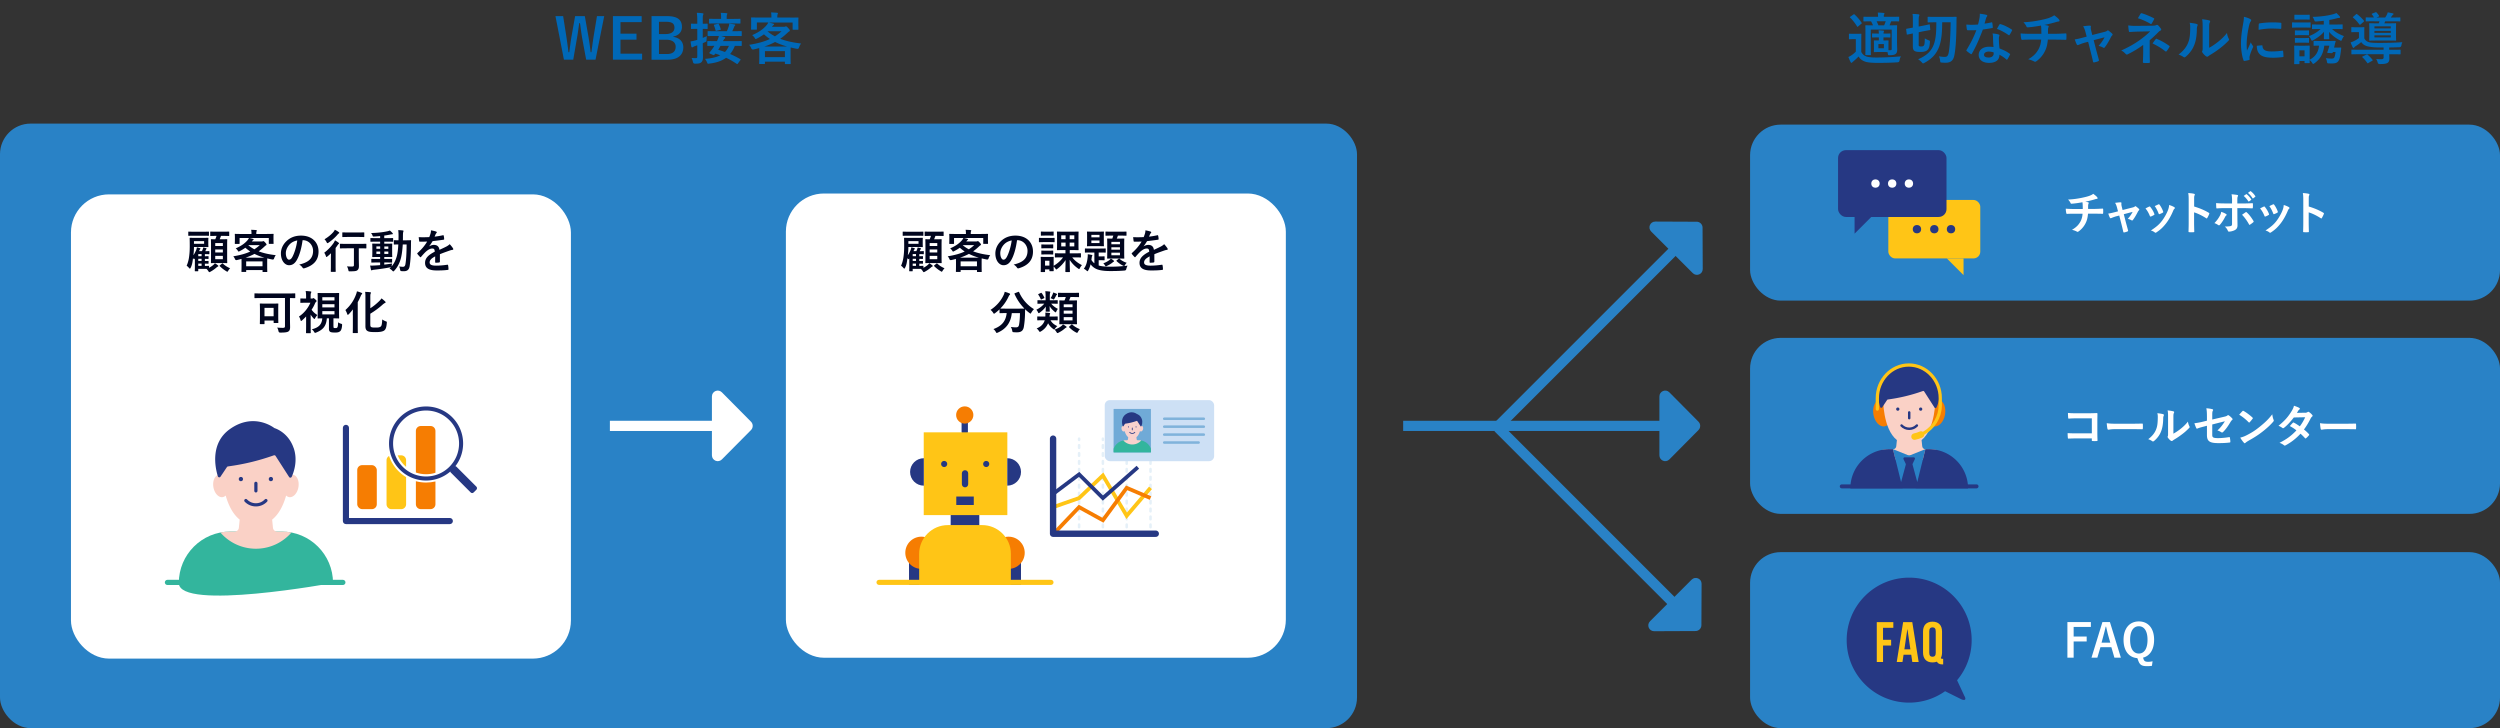 <svg xmlns="http://www.w3.org/2000/svg" viewBox="0 0 980.1 285.46"><rect x="0" y="0" width="980.1" height="285.46" fill="#333333" stroke="none"/><defs><clipPath id="clippath"><path fill="none" d="M436.57 160.31h14.64v17.04h-14.64z"/></clipPath></defs><g style="isolation:isolate"><g id="_レイヤー_2" data-name="レイヤー 2"><g id="contents"><rect y="48.46" width="532" height="237" rx="12" ry="12" fill="#2982c6"/><rect x="686.1" y="48.86" width="294" height="69" rx="12" ry="12" fill="#2982c6"/><rect x="686.1" y="216.46" width="294" height="69" rx="12" ry="12" fill="#2982c6"/><rect x="686.1" y="132.46" width="294" height="69" rx="12" ry="12" fill="#2982c6"/><rect x="27.82" y="76.2" width="196" height="182" rx="14.93" ry="14.93" fill="#fff"/><rect x="308.1" y="75.86" width="196" height="182" rx="14.93" ry="14.93" fill="#fff"/><path d="M81.95 104.99c.7-.36 1.28-.77 1.76-1.19.2-.18.34-.34.54-.59.43.23.81.52 1.15.79.14.11.2.18.2.29s-.07.18-.22.23c-.16.07-.27.14-.47.32-.68.59-1.44 1.15-2.39 1.67-.22.11-.34.18-.45.18-.13 0-.22-.13-.4-.41-.23-.36-.49-.67-.72-.86-.27-.02-.63-.02-1.13-.02h-2.09v.74c0 .16-.02.2-.16.2h-1.01c-.18 0-.2-.02-.2-.2 0-.11.04-.4.04-1.42v-3.4c-.16.2-.25.29-.34.29-.07 0-.13-.07-.23-.2-.04-.05-.09-.13-.16-.2-.16 1.21-.31 2.65-.95 3.8-.11.2-.2.31-.29.31-.07 0-.16-.09-.31-.25-.32-.4-.68-.72-.95-.88.54-1.26.83-2.41.99-3.75.13-.99.23-2.14.23-3.85 0-2.11-.04-3.06-.04-3.17 0-.18.02-.2.2-.2.13 0 .63.04 2.07.04h2.81c1.46 0 1.96-.04 2.07-.04.18 0 .2.02.2.2 0 .11-.04.34-.04 1.06v1.12c0 .72.04.95.04 1.08 0 .18-.02.2-.2.2-.11 0-.61-.04-2.07-.04h-3.39v.04c0 1.03-.09 2.14-.22 3.19.43-.61.72-1.21 1.06-1.96.13-.31.25-.7.31-1.13.41.09.9.22 1.19.32.14.05.2.09.2.18s-.05.14-.13.23c-.11.13-.2.31-.41.76h1.12c.14-.27.22-.47.29-.65.11-.29.18-.52.22-.79.5.09.88.18 1.13.27.13.05.18.09.18.18 0 .07-.04.13-.11.2-.05.05-.07.09-.13.22l-.27.58h.05c.99 0 1.26-.04 1.37-.04.18 0 .2.02.2.2v.83c0 .18-.02.2-.2.2-.11 0-.38-.04-1.37-.04h-.2v.83c.83 0 1.15-.04 1.24-.04.18 0 .2.02.2.2v.72c0 .16-.02.18-.2.18-.09 0-.41-.02-1.24-.04v.85c.83 0 1.15-.04 1.24-.04.18 0 .2.02.2.2v.72c0 .16-.02.18-.2.18-.09 0-.41-.02-1.24-.04v.9c.96 0 1.33-.04 1.42-.04.18 0 .2.02.2.2v.59zm-5.78-12.58c-1.53 0-2.05.04-2.16.04-.18 0-.2-.02-.2-.2v-1.24c0-.18.02-.2.2-.2.11 0 .63.04 2.16.04h3.39c1.53 0 2.05-.04 2.16-.04.18 0 .2.02.2.2v1.24c0 .18-.02.2-.2.2-.11 0-.63-.04-2.16-.04h-3.39zm3.85 2.12h-3.98v1.04h3.98v-1.04zm-.99 5.91v-.83h-1.3v.83h1.3zm0 1.87v-.85h-1.3v.85h1.3zm0 1.93v-.9h-1.3v.9h1.3zm5.82-11.76c-1.6 0-2.14.04-2.25.04-.16 0-.18-.02-.18-.2v-1.33c0-.18.02-.2.18-.2.11 0 .65.04 2.25.04h2.56c1.62 0 2.16-.04 2.27-.04.16 0 .18.02.18.2v1.33c0 .18-.02.2-.18.2-.11 0-.65-.04-2.27-.04h-.77c-.18.5-.34.92-.52 1.33h.7c1.44 0 1.94-.04 2.07-.04.18 0 .2.02.2.2 0 .11-.04.72-.04 2.11v4.77c0 1.37.04 1.98.04 2.09 0 .2-.02.22-.2.22-.13 0-.63-.04-2.07-.04h-1.84c-1.46 0-1.96.04-2.07.04-.2 0-.22-.02-.22-.22 0-.11.04-.72.04-2.09v-4.72c0-1.44-.04-2.03-.04-2.16 0-.18.02-.2.22-.2.09 0 .49.04 1.49.04.2-.45.34-.86.5-1.33h-.05zm-.47 2.81v1.15h2.99v-1.15h-2.99zm2.99 3.69v-1.19h-2.99v1.19h2.99zm0 1.33h-2.99v1.31h2.99v-1.31zm-.36 3.06c.18-.13.23-.13.38-.02.79.76 1.78 1.39 2.83 1.82-.25.23-.5.58-.74.95-.18.29-.23.41-.36.41-.09 0-.2-.07-.41-.2-1.01-.61-1.82-1.26-2.54-1.98-.13-.14-.11-.2.09-.36l.76-.63zm17.67-11.65c1.67 0 2.27-.04 2.38-.04.18 0 .2.02.2.2 0 .11-.04.41-.04.86v.74c0 1.53.04 1.82.04 1.93 0 .18-.02.2-.2.2h-1.48c-.18 0-.2-.02-.2-.2V93.3h-7.65c.5.09 1.01.23 1.46.36.16.05.25.11.25.22s-.09.18-.22.25-.2.18-.34.36l-.14.18h3.82c.23 0 .36-.04.45-.07.11-.04.16-.07.25-.07.11 0 .27.07.72.56.43.49.5.61.5.79 0 .14-.05.23-.23.31-.14.07-.31.22-.63.52-.72.68-1.44 1.28-2.21 1.82 1.87.72 4.07 1.21 6.7 1.51-.31.41-.5.79-.68 1.35q-.14.45-.7.34c-.68-.13-1.33-.27-1.94-.43-.02.22-.04.61-.04 1.28V104c0 1.87.04 2.34.04 2.43 0 .18-.02.2-.2.2h-1.46c-.18 0-.2-.02-.2-.2v-.56h-6.41v.52c0 .2-.02.22-.2.22h-1.44c-.2 0-.22-.02-.22-.22 0-.09.04-.56.04-2.39v-1.22c0-.61-.02-1.03-.02-1.28-.58.16-1.15.31-1.78.45q-.56.13-.76-.34a3.94 3.94 0 00-.68-1.13c2.75-.45 4.88-1.04 6.66-1.87-.68-.45-1.31-.95-1.93-1.49-.65.47-1.39.92-2.2 1.33-.23.11-.34.18-.43.18-.11 0-.16-.09-.29-.29-.27-.43-.58-.76-.86-.96 2.21-.99 3.55-1.93 4.65-3.22.18-.23.36-.49.54-.85h-3.67v2.11c0 .18-.02.2-.2.2h-1.48c-.18 0-.2-.02-.2-.2 0-.13.04-.4.04-1.93v-.59c0-.59-.04-.88-.04-1.01 0-.18.02-.2.2-.2.11 0 .7.04 2.38.04h3.96v-.29c0-.49-.02-.88-.13-1.35.63.02 1.31.05 1.93.11.2.02.29.09.29.18 0 .13-.05.22-.11.34-.05.16-.09.34-.09.74v.27h4.21zm-1.04 9.29c-1.46-.41-2.74-.9-3.87-1.48-1.03.56-2.18 1.04-3.47 1.48h7.35zm-7.13 3.39h6.41v-1.93h-6.41v1.93zm.85-8.26c.72.61 1.49 1.13 2.36 1.6.76-.49 1.46-1.03 2.12-1.64h-4.45l-.04.04zm21.27-1.99c-.41 3.06-1.17 5.87-2.25 7.76-.77 1.35-1.71 2.07-3.06 2.07-1.58 0-3.19-1.69-3.19-4.63 0-1.73.74-3.38 2.04-4.68 1.51-1.51 3.42-2.3 5.85-2.3 4.32 0 6.86 2.66 6.86 6.25 0 3.35-1.89 5.46-5.55 6.55-.38.11-.54.04-.77-.32-.2-.31-.58-.72-1.26-1.13 3.04-.72 5.44-1.98 5.44-5.38 0-2.14-1.62-4.18-4.03-4.18h-.07zm-5.17 1.75c-.86.97-1.4 2.18-1.4 3.33 0 1.66.67 2.58 1.22 2.58.47 0 .86-.23 1.35-1.1.79-1.46 1.6-4.05 1.91-6.45-1.26.25-2.27.76-3.08 1.64zm16.26 5.63c0-.63.04-1.53.05-2.25-.45.43-.9.85-1.39 1.24-.18.14-.29.23-.38.23-.11 0-.16-.11-.25-.38-.18-.52-.34-.9-.65-1.28 1.44-1.08 2.81-2.52 3.75-3.92.16-.27.34-.61.49-.94.5.29.94.56 1.35.88.16.14.22.22.22.32 0 .07-.05.14-.13.2-.11.07-.25.2-.38.41-.27.4-.54.79-.83 1.17v6.95c0 1.44.04 2.12.04 2.21 0 .18-.02.2-.2.2h-1.53c-.18 0-.2-.02-.2-.2 0-.11.04-.77.04-2.21v-2.65zm3.04-10.57c.16.13.25.2.25.32s-.11.2-.27.29c-.13.09-.27.23-.49.5-.77.92-2.07 2.14-3.48 3.08-.18.13-.31.18-.4.18-.13 0-.2-.13-.34-.41-.22-.43-.49-.79-.81-1.12 1.3-.77 2.63-1.82 3.53-2.9.23-.31.4-.58.52-.83.59.29.99.52 1.48.88zm3.13 6.39c-1.71 0-2.3.04-2.43.04-.18 0-.2-.02-.2-.2v-1.42c0-.18.02-.2.2-.2.13 0 .72.04 2.43.04h5.15c1.71 0 2.3-.04 2.39-.04.18 0 .2.02.2.2v1.42c0 .18-.02.2-.2.2-.09 0-.68-.04-2.39-.04h-.38v3.4c0 1.6.05 2.61.05 3.4.02.88-.13 1.4-.61 1.8-.4.34-1.08.41-2.84.43-.58 0-.58.02-.7-.56-.13-.5-.29-1.01-.54-1.39.74.05 1.28.07 1.94.07.61 0 .79-.13.79-.58v-6.59h-2.86zm.72-4.45c-1.58 0-2.12.04-2.21.04-.18 0-.2-.02-.2-.2V91.3c0-.18.02-.2.2-.2.09 0 .63.04 2.21.04h3.75c1.6 0 2.12-.04 2.23-.04.2 0 .22.02.22.2v1.44c0 .18-.02.2-.22.2-.11 0-.63-.04-2.23-.04h-3.75zm14.06 10.83c.97-.11 2-.25 3.06-.43-.07.29-.13.56-.16.83l-.05.32c.94-1.08 1.58-2.38 2.05-4.03.27-1.03.49-2.61.59-4.59-1.06.02-1.46.04-1.55.04-.2 0-.22-.02-.22-.2v-1.31c0-.18.02-.2.22-.2.09 0 .5.04 1.62.04 0-.47.02-.94.02-1.44 0-1.12-.02-1.67-.13-2.54.65.02 1.17.05 1.8.13.18.02.27.09.27.2 0 .14-.05.27-.11.43-.07.18-.11.74-.11 1.84 0 .49 0 .94-.02 1.39h1.03c1.39 0 1.85-.04 1.96-.04.18 0 .22.04.22.22-.04.61-.04 1.13-.04 1.71-.02 3.46-.18 6.12-.52 8.25-.23 1.35-.9 1.98-2.29 1.98-.38 0-.68-.02-.99-.04q-.41-.04-.47-.63c-.07-.45-.18-.85-.36-1.21.59.09 1.03.14 1.5.14.54 0 .85-.29.97-1.13.29-1.75.43-4.18.45-7.62h-1.51c-.13 2.11-.36 3.87-.67 5.17-.5 2.05-1.42 3.8-2.67 5.13-.18.18-.29.27-.38.27s-.18-.09-.34-.25c-.36-.41-.76-.68-1.15-.86.2-.18.4-.36.58-.56-.09.04-.2.05-.34.07-1.91.38-4.25.72-6.28.94-.27.04-.58.07-.67.13-.11.05-.2.11-.31.11s-.2-.11-.25-.31c-.11-.47-.22-1.04-.31-1.58.72.04 1.22.02 1.89-.02.63-.04 1.31-.07 2.03-.14v-1.04h-1.06c-1.57 0-2.09.04-2.2.04-.18 0-.2-.02-.2-.18v-1.08c0-.18.02-.2.2-.2.11 0 .63.04 2.2.04h1.06v-.77h-.72c-1.53 0-2.05.04-2.16.04-.2 0-.22-.02-.22-.2 0-.13.04-.54.04-1.49v-1.93c0-.97-.04-1.39-.04-1.48 0-.18.02-.2.22-.2.11 0 .63.04 2.16.04h.72v-.79h-1.33c-1.62 0-2.18.04-2.29.04-.18 0-.2-.02-.2-.2v-1.06c0-.18.02-.2.2-.2.11 0 .67.04 2.29.04h1.33v-.81c-.77.07-1.55.14-2.32.18-.5.04-.52.02-.67-.4-.14-.4-.34-.68-.56-.97 2.56-.07 4.5-.29 6.37-.68.4-.09.72-.2.99-.31.41.34.77.68 1.03.99.11.13.14.2.14.32 0 .11-.14.18-.38.18-.22 0-.52.07-.81.13-.72.14-1.44.27-2.18.36v1.01h1.04c1.6 0 2.16-.04 2.27-.04.16 0 .18.02.18.2v1.06c0 .18.02.2-.14.2-.11 0-.7-.04-2.3-.04h-1.04v.79h.77c1.51 0 2.04-.04 2.16-.04.18 0 .2.02.2.2 0 .09-.04.5-.04 1.48v1.93c0 .95.04 1.39.04 1.49 0 .18-.02.2-.2.2-.13 0-.65-.04-2.16-.04h-.77v.77h.67c1.55 0 2.09-.04 2.2-.04.18 0 .2.02.2.2v1.08c0 .16-.02.18-.2.18-.11 0-.65-.04-2.2-.04h-.67v.86zm-1.62-6.18v-.94h-1.49v.94h1.49zm0 2v-.95h-1.49v.95h1.49zm1.62-2.93v.94h1.57v-.94h-1.57zm1.57 1.98h-1.57v.95h1.57v-.95zm20.21 3.99c0 .2-.11.29-.34.32-.23.04-.77.09-1.28.09-.16 0-.23-.11-.23-.29 0-.65 0-1.55.02-2.2-1.6.83-2.18 1.53-2.18 2.39 0 .76.61 1.24 2.5 1.24 1.66 0 3.1-.16 4.48-.36.16-.02.23.04.25.2.09.41.16 1.04.16 1.48.02.22-.05.34-.2.34-1.55.2-2.72.23-4.46.23-2.95 0-4.52-.88-4.52-2.97 0-1.73 1.08-2.99 3.8-4.39-.05-.92-.27-1.28-1.08-1.24-.85.04-1.66.58-2.48 1.3-.77.76-1.22 1.28-1.8 1.96-.09.11-.14.16-.22.16-.05 0-.13-.05-.2-.13-.25-.25-.79-.81-1.03-1.19a.327.327 0 01-.07-.16c0-.07.04-.13.13-.2 1.39-1.24 2.72-2.67 3.76-4.47-.85.04-1.82.05-2.88.05-.16 0-.22-.09-.25-.29-.05-.29-.13-.95-.18-1.49 1.37.07 2.77.05 4.14-.02.2-.49.36-.92.54-1.55.07-.31.13-.61.13-1.1.79.13 1.58.32 2.05.5.14.05.22.18.22.31 0 .09-.04.2-.13.27-.11.09-.22.25-.31.43-.11.25-.2.49-.41.97 1.1-.13 2.2-.31 3.28-.56.2-.04.25.02.29.18.09.36.16.77.18 1.3.02.18-.05.25-.31.29-1.35.2-2.9.4-4.21.54-.41.67-.81 1.33-1.35 2l.02.04c.58-.38 1.31-.56 1.8-.56 1.19 0 2.02.54 2.2 1.94.7-.32 1.73-.79 2.65-1.26.34-.18.92-.5 1.37-.97.59.63 1.06 1.26 1.26 1.58.11.16.14.29.14.4 0 .14-.09.22-.27.25-.38.05-.74.14-1.1.27-1.17.41-2.34.81-3.87 1.44v2.9zm-70.24 14.26c-1.58 0-2.14.04-2.25.04-.18 0-.2-.02-.2-.2v-1.48c0-.18.02-.2.2-.2.11 0 .67.04 2.25.04h11.09c1.58 0 2.14-.04 2.25-.04.18 0 .2.02.2.2v1.48c0 .18-.02.2-.2.2-.11 0-.61-.02-1.87-.04v7.89c0 1.91.05 2.77.05 3.51 0 .83-.16 1.33-.63 1.67-.47.36-1.53.47-3.24.47q-.58 0-.68-.58c-.13-.56-.29-1.03-.52-1.39.67.07 1.51.11 2.18.11s.88-.13.88-.67v-11.02h-9.51zm-.14 10.21c-.18 0-.2-.02-.2-.2 0-.13.04-.63.04-3.39v-1.89c0-1.73-.04-2.27-.04-2.39 0-.18.02-.2.2-.2.13 0 .61.04 2.02.04h2.81c1.42 0 1.89-.04 2.02-.04.18 0 .2.02.2.2 0 .11-.04.65-.04 1.98v2.02c0 2.63.04 3.13.04 3.24 0 .18-.02.2-.2.2h-1.42c-.2 0-.22-.02-.22-.2v-.77h-3.58v1.21c0 .18-.02.2-.2.2h-1.42zm1.62-3.08h3.58v-3.29h-3.58v3.29zm18.6-6.93c.18 0 .25-.02.34-.07.05-.04.13-.11.22-.11.14 0 .32.11.76.5.4.38.49.49.49.61 0 .18-.05.27-.22.4-.13.11-.27.29-.43.67-.36.85-.79 1.64-1.3 2.38.61.83 1.19 1.39 2.29 2.09-.38.32-.72.9-.94 1.31-.09.14-.16.23-.25.23-.07 0-.16-.07-.29-.22-.47-.5-.85-.97-1.17-1.48v4.39c0 1.33.04 2.58.04 2.67 0 .18-.02.2-.22.2h-1.42c-.2 0-.22-.02-.22-.2 0-.11.04-1.33.04-2.67v-3.69c-.5.54-1.03 1.04-1.57 1.53-.18.16-.31.25-.4.25s-.14-.11-.2-.29c-.16-.58-.32-1.01-.63-1.46 1.95-1.28 3.53-3.22 4.48-5.4h-1.89c-1.31 0-1.75.04-1.85.04-.18 0-.2-.02-.2-.2v-1.33c0-.18.02-.2.2-.2.11 0 .54.04 1.85.04h.2v-.74c0-.95-.02-1.48-.18-2.2.67.02 1.31.07 1.94.16.18.02.29.09.29.18 0 .16-.05.25-.11.38-.11.22-.16.49-.16 1.4v.81h.5zm8.46 10.95c0 .38.02.5.2.58.13.04.34.04.59.04.31 0 .45 0 .65-.2.23-.23.32-.7.36-2.07.41.32.81.47 1.15.56.41.13.45.18.41.65-.09 1.22-.34 1.91-.74 2.27-.41.36-.88.54-1.93.54-.88 0-1.55-.04-1.94-.25-.36-.2-.54-.59-.54-1.22v-4.09h-.83c-.23 3.46-1.98 4.65-4.16 5.56-.2.07-.32.13-.43.13-.14 0-.22-.11-.4-.38-.25-.45-.56-.79-.92-1.01 2.41-.61 3.94-1.66 4.12-4.3-1.1.02-1.55.04-1.62.04-.18 0-.2-.02-.2-.2 0-.13.04-.77.04-2.2v-5.17c0-1.42-.04-2.09-.04-2.2 0-.2.02-.22.2-.22.09 0 .65.04 2.23.04h3.56c1.58 0 2.12-.04 2.25-.04.18 0 .2.02.2.22 0 .11-.04.77-.04 2.2v5.17c0 1.42.04 2.09.04 2.2 0 .18-.02.2-.2.2-.13 0-.63-.04-2.04-.04v3.21zm-4.39-11.49v1.28h4.77v-1.28h-4.77zm4.77 4v-1.26h-4.77v1.26h4.77zm0 1.46h-4.77v1.3h4.77v-1.3zm7.19 1.62c0-.68.02-1.51.04-2.3-.54.7-1.08 1.35-1.6 1.87-.18.16-.29.27-.4.27s-.18-.13-.27-.4c-.14-.49-.43-1.06-.68-1.48 1.91-1.71 3.26-3.65 4.16-6.08.16-.41.29-.85.36-1.26.7.18 1.17.34 1.75.58.23.09.31.14.31.27s-.05.22-.16.31c-.14.11-.25.31-.45.77-.32.77-.7 1.57-1.13 2.32v9.2c0 1.75.04 2.63.04 2.74 0 .16-.02.18-.2.18h-1.57c-.2 0-.22-.02-.22-.18 0-.13.04-.99.04-2.74v-4.07zm6.86 3.67c0 .65.11.88.5 1.03.32.11.79.13 1.78.13.92 0 1.46-.11 1.85-.45.31-.25.47-1.03.54-2.74.38.29.9.56 1.39.74.45.16.43.16.4.63-.13 1.76-.43 2.54-1.04 2.99-.59.41-1.67.61-3.26.61-1.69 0-2.56-.07-3.13-.36-.59-.29-.95-.76-.95-1.96v-11.36c0-1.01-.02-1.53-.11-2.09.72.02 1.3.05 1.93.13.23.02.34.09.34.23s-.05.23-.11.34c-.09.16-.13.45-.13 1.22v4.5c1.15-.72 2.21-1.57 3.33-2.65.36-.32.77-.79 1.06-1.22.49.36 1.01.81 1.4 1.19.14.14.2.23.2.36s-.13.23-.31.29c-.2.07-.54.32-.94.68a31.428 31.428 0 01-4.75 3.49v4.27z" fill="#00051e"/><path d="M233.45 23.4h-3.65l-1.47-7.94c-.42-2.29-.64-4.18-.95-6.4h-.31c-.31 2.24-.55 4.14-.95 6.31l-1.39 8.03h-3.65l-3.32-17.07h3.01l1.23 7.79c.31 2.09.59 4.16.86 6.34h.31c.31-2.13.53-4.22.9-6.27l1.39-7.86h3.81l1.43 8.12c.33 1.94.59 3.74.84 6.01h.31c.33-2.29.53-4.03.86-6.14l1.32-7.99h2.84l-3.41 17.07zm18.11-14.72h-8.3v4.51h6.27v2.35h-6.27v5.5h8.47v2.35h-11.44V6.33h11.27v2.35zm9.96-2.35c4.27 0 5.83 1.56 5.83 4.25 0 1.96-1.32 3.37-3.39 3.72v.15c2.53.42 3.92 1.91 3.92 4.12 0 3.01-2.16 4.84-6.05 4.84h-6.4V6.33h6.09zm-3.19 7.02h2.6c2.33 0 3.48-.97 3.48-2.49s-.84-2.31-3.21-2.31h-2.86v4.8zm0 7.83h3.17c2.27 0 3.39-1.06 3.39-2.84s-1.39-2.77-3.76-2.77h-2.79v5.61zm17.19-3.28c0 2.11.07 3.3.07 4.4 0 1.21-.22 1.78-.73 2.18-.48.35-.95.48-2.35.48q-.7.02-.84-.66c-.13-.66-.37-1.23-.55-1.58.53.07.88.07 1.69.07.46 0 .55-.15.55-.77v-4.25l-.88.29c-.4.15-.64.29-.77.37-.11.09-.24.13-.37.13s-.24-.07-.29-.26c-.13-.57-.24-1.3-.33-2.07.64-.07 1.25-.2 2.02-.42l.62-.18v-4.31h-.35c-1.36 0-1.78.04-1.91.04-.2 0-.22-.02-.22-.24V9.51c0-.22.02-.24.22-.24.13 0 .55.04 1.91.04h.35V8.14c0-1.41-.04-2.11-.18-3.12.81.02 1.52.07 2.24.18.22.02.37.11.37.22 0 .18-.09.31-.15.46-.13.26-.13.73-.13 2.22v1.21c1.14 0 1.54-.04 1.67-.04.22 0 .24.02.24.24v1.61c0 .22-.02.24-.24.24-.13 0-.53-.04-1.67-.04v3.54c.51-.22 1.06-.44 1.61-.7-.07.42-.11 1.06-.13 1.65-.02.44-.02.48-.4.64l-1.08.48v.97zm15.27-.15c0 .24-.02.26-.22.26-.13 0-.79-.02-2.49-.04a10.54 10.54 0 01-1.85 3.21c1.39.59 2.71 1.25 3.96 2 .11.07.18.11.18.18s-.07.13-.15.26l-.95 1.28c-.13.18-.2.22-.26.22s-.11-.02-.2-.09c-1.39-.95-2.73-1.72-4.16-2.38-1.78 1.32-4.03 1.98-6.6 2.29-.18.02-.35.04-.44.04-.2 0-.29-.15-.46-.62-.18-.44-.46-.92-.79-1.28 2.62-.2 4.55-.64 6.01-1.39-.62-.24-1.25-.46-1.91-.68l-.18.2c-.26.35-.37.51-.84.29l-.99-.44c-.26-.11-.37-.2-.37-.29 0-.07.04-.13.13-.24.37-.44.86-1.06 1.21-1.56.2-.31.42-.64.64-1.01-1.76.02-2.44.04-2.55.04-.2 0-.22-.02-.22-.26v-1.43c0-.2.02-.22.22-.22.13 0 .88.04 3.01.04h.53l.18-.33c.2-.46.44-1.01.59-1.69h-1.17c-2.13 0-2.86.04-2.99.04-.22 0-.24-.02-.24-.24v-1.45c0-.24.02-.26.24-.26.13 0 .86.04 2.99.04h4.31c.31-.64.55-1.32.75-1.96.09-.29.15-.62.18-1.01.79.09 1.34.18 2 .31.22.04.37.09.37.24s-.13.24-.2.31c-.11.11-.18.24-.26.46-.26.64-.44 1.08-.73 1.65h.51c2.11 0 2.86-.04 2.99-.04.2 0 .22.02.22.26v1.45c0 .22-.02.24-.22.24-.13 0-.88-.04-2.99-.04h-4.88l1.34.4c.18.07.26.15.26.31s-.09.26-.26.4c-.13.11-.29.29-.55.81l-.07.11h4.14c2.13 0 2.88-.04 3.01-.04.2 0 .22-.04.22.22v1.43zm-9.62-8.56c-2.09 0-2.82.04-2.95.04-.22 0-.24-.02-.24-.24V7.58c0-.2.02-.22.24-.22.13 0 .86.04 2.95.04h1.52v-.59c0-.79-.02-1.25-.13-1.78.81.02 1.5.07 2.22.13.24.02.37.11.37.22s-.04.2-.13.35c-.09.18-.13.48-.13 1.06v.62h2.22c2.07 0 2.79-.04 2.93-.04.22 0 .24.02.24.22V9c0 .22-.02.24-.24.24-.13 0-.86-.04-2.93-.04h-5.94zm-.24 2.88c-.24.07-.33.07-.4-.18-.18-.75-.4-1.36-.62-1.89-.09-.22-.07-.29.2-.35l1.25-.31c.29-.07.35-.07.44.11.26.51.51 1.14.75 1.91.07.22.02.31-.24.37l-1.39.33zm1.54 5.9c-.31.55-.59 1.06-.9 1.54.88.26 1.76.55 2.64.88.66-.68 1.17-1.47 1.56-2.42h-3.3zM309.88 6.9c2.05 0 2.77-.04 2.9-.04.22 0 .24.02.24.24 0 .13-.04.51-.04 1.06v.9c0 1.87.04 2.22.04 2.35 0 .22-.02.24-.24.24h-1.8c-.22 0-.24-.02-.24-.24V8.84h-9.35c.62.11 1.23.29 1.78.44.2.07.31.13.31.26s-.11.22-.26.31c-.15.09-.24.22-.42.44l-.18.22h4.66c.29 0 .44-.04.55-.09.13-.04.2-.09.31-.09.13 0 .33.09.88.68.53.59.62.75.62.97 0 .18-.07.29-.29.37-.18.09-.37.26-.77.64-.88.84-1.76 1.56-2.71 2.22 2.29.88 4.97 1.47 8.19 1.85-.37.51-.62.97-.84 1.65q-.18.55-.86.42c-.84-.15-1.63-.33-2.38-.53-.02.26-.04.75-.04 1.56v1.74c0 2.29.04 2.86.04 2.97 0 .22-.02.24-.24.24h-1.78c-.22 0-.24-.02-.24-.24v-.68h-7.83v.64c0 .24-.02.26-.24.26h-1.76c-.24 0-.26-.02-.26-.26 0-.11.04-.68.04-2.93v-1.5c0-.75-.02-1.25-.02-1.56-.7.2-1.41.37-2.18.55q-.68.15-.92-.42c-.22-.57-.53-1.01-.84-1.39 3.37-.55 5.96-1.28 8.14-2.29-.84-.55-1.61-1.17-2.35-1.83-.79.57-1.69 1.12-2.68 1.63-.29.13-.42.22-.53.22-.13 0-.2-.11-.35-.35-.33-.53-.7-.92-1.06-1.17 2.71-1.21 4.33-2.35 5.68-3.94.22-.29.44-.59.66-1.03h-4.49v2.57c0 .22-.02.24-.24.24h-1.8c-.22 0-.24-.02-.24-.24 0-.15.04-.48.04-2.35v-.73c0-.73-.04-1.08-.04-1.23 0-.22.02-.24.24-.24.13 0 .86.04 2.9.04h4.84v-.35c0-.59-.02-1.08-.15-1.65.77.02 1.61.07 2.35.13.24.02.35.11.35.22 0 .15-.07.26-.13.42-.07.2-.11.42-.11.9v.33h5.15zm-1.28 11.35c-1.78-.51-3.34-1.1-4.73-1.8-1.25.68-2.66 1.28-4.25 1.8h8.98zm-8.71 4.14h7.83v-2.35h-7.83v2.35zm1.03-10.1c.88.75 1.83 1.39 2.88 1.96.92-.59 1.78-1.25 2.6-2h-5.44l-.04.04zm428.78 8.08c.46.92 1.08 1.41 1.98 1.78.81.26 2.16.4 4.07.4a105 105 0 009.5-.46c-.29.46-.46 1.01-.55 1.61q-.11.7-.81.73c-2.82.18-5.5.22-7.81.22s-4.07-.15-5.13-.59c-1.01-.4-1.72-.97-2.31-1.91-.62.66-1.23 1.21-2 1.87-.24.2-.4.33-.51.46-.09.11-.13.15-.29.15-.11 0-.22-.09-.31-.26-.31-.57-.59-1.25-.9-2.02.55-.26.86-.44 1.28-.73.62-.4 1.1-.84 1.65-1.39v-4.88h-.9c-1.14 0-1.43.04-1.54.04-.24 0-.26-.02-.26-.26v-1.67c0-.22.02-.24.26-.24.11 0 .4.04 1.54.04h1.25c1.14 0 1.47-.04 1.58-.04.22 0 .24.02.24.24 0 .13-.04.77-.04 2.13v4.8zm-3.1-14.68c.13-.09.2-.11.26-.11s.13.02.22.11c.97.9 1.94 2 2.73 3.21.13.2.13.24-.13.44l-1.17.99c-.13.11-.22.18-.29.18s-.11-.04-.18-.15c-.81-1.34-1.76-2.51-2.71-3.45-.18-.15-.15-.22.09-.37l1.17-.84zm12.67 7.48c.88 0 1.45-.04 1.58-.04.24 0 .26.02.26.24v1.1c0 .22-.02.24-.26.24-.13 0-.7-.04-1.58-.04h-.88v1.19c1.25 0 1.61-.02 1.76-.02.22 0 .24.02.24.24 0 .13-.04.46-.04 1.39v2.2c.24.02.44.02.66.02.51 0 .62-.11.62-.62v-7.46h-8.21v7c0 1.85.04 2.62.04 2.75 0 .24-.02.26-.24.26h-1.69c-.22 0-.24-.02-.24-.26 0-.13.04-.84.04-2.71v-5.94c0-1.67-.04-2.42-.04-2.57 0-.22.02-.24.24-.24.15 0 .84.04 2.77.04-.22-.55-.51-1.12-.77-1.58-1.91 0-2.62.04-2.73.04-.24 0-.26-.02-.26-.24V6.8c0-.22.02-.24.26-.24.13 0 .88.04 3.08.04h2.4c0-.64-.04-1.17-.13-1.67.84.02 1.58.07 2.29.15.22.02.35.13.35.24 0 .18-.07.24-.15.37-.09.15-.11.33-.11.75v.15h2.77c2.13 0 2.88-.04 3.01-.04.22 0 .24.02.24.24v1.36c0 .22-.02.24-.24.24-.13 0-.86-.04-2.88-.04l-.07.15c-.15.37-.33.84-.59 1.43 1.87 0 2.6-.04 2.73-.04.22 0 .24.02.24.24 0 .13-.04 1.03-.04 2.77v3.17c0 1.34.07 2.66.07 3.37 0 .79-.13 1.32-.59 1.69-.44.35-1.17.51-2.42.51-.53 0-.57-.02-.64-.51l-.13-.7c-.24-.02-.66-.04-1.58-.04h-1.8c-1.21 0-1.58.04-1.72.04-.24 0-.26-.02-.26-.24 0-.13.04-.46.04-1.39v-1.34c0-.92-.04-1.25-.04-1.39 0-.22.02-.24.26-.24.13 0 .51.02 1.69.02v-1.19h-.62c-1.08 0-1.67.04-1.8.04-.22 0-.24-.02-.24-.24v-1.1c0-.22.02-.24.24-.24.13 0 .73.04 1.8.04h.62c-.02-.46-.04-.81-.11-1.28.66.02 1.28.07 1.85.13.2.02.29.09.29.22 0 .11-.07.2-.11.31-.07.15-.09.29-.09.62h.88zm-3.56-4.82c.24.48.51 1.03.7 1.58h2.24c.26-.57.48-1.14.64-1.58h-3.59zm2.86 8.93h-2.16v1.65h2.16v-1.65zm13.61.07c0 .44.04.62.2.73.15.11.46.15.79.15.46 0 .77-.09.95-.26.35-.31.44-.77.48-2.95.42.29.97.57 1.47.75.57.2.57.22.53.79-.13 2.11-.53 2.79-1.23 3.26-.57.4-1.45.55-2.49.55-.92 0-1.67-.07-2.16-.33-.55-.29-.81-.73-.81-1.89v-5.04l-2.13.44c-.22.04-.24.02-.26-.2l-.22-1.8c-.02-.24 0-.24.2-.29.22-.04.79-.13 2.42-.44V8.36c0-1.54-.02-2.29-.13-2.9.86.02 1.54.07 2.27.15.29.04.42.13.42.26 0 .2-.07.33-.13.46-.11.22-.15.64-.15 2.02v2.05l1.63-.31c1.72-.33 2.29-.51 2.49-.53.22-.04.22-.02.24.2l.18 1.76c.02.22 0 .24-.24.29-.2.04-.79.13-2.53.46l-1.76.37v4.71zm9.24-8.6c-.02 3.52-.2 6.78-1.17 9.48-1.03 2.75-2.68 4.73-5.74 6.38-.31.15-.46.26-.59.26s-.24-.13-.48-.4c-.42-.48-.9-.88-1.47-1.23 3.34-1.43 5.13-3.15 6.12-5.72.9-2.42 1.01-5.02 1.03-8.78h-.35c-2.02 0-2.68.04-2.82.04-.22 0-.24-.02-.24-.24V6.82c0-.22.02-.24.24-.24.13 0 .79.04 2.82.04h5.21c2.02 0 2.71-.04 2.84-.04.2 0 .24.04.24.26-.04.73-.04 1.36-.04 1.96-.04 5.37-.24 9.66-.79 12.65-.4 2.27-1.41 3.15-3.54 3.15-.42 0-.84-.02-1.41-.07-.57-.04-.59-.04-.66-.64-.09-.77-.26-1.36-.48-1.8 1.01.15 1.54.22 2.29.22.88 0 1.32-.42 1.56-1.78.4-2.38.68-6.34.73-11.79h-3.28zm19.3.02c.2-.07.29-.07.33.18.11.55.18 1.21.2 1.78 0 .2-.09.24-.26.26-1.19.24-2.27.4-3.63.59-1.41 3.72-2.71 6.75-4.29 9.44-.09.15-.15.22-.24.22-.07 0-.15-.04-.26-.11-.51-.31-1.14-.77-1.52-1.12-.11-.09-.15-.15-.15-.24 0-.07.02-.15.11-.26 1.65-2.73 2.82-5.04 3.81-7.68-.84.04-1.52.04-2.2.04-.48 0-.66 0-1.21-.02-.22 0-.26-.07-.31-.35-.11-.42-.18-1.14-.22-1.87.9.07 1.41.09 2.05.09.86 0 1.52-.02 2.53-.11.26-.92.42-1.67.57-2.46.13-.77.13-1.1.13-1.78.95.13 1.89.26 2.58.46.22.04.35.18.35.33 0 .18-.07.29-.2.42-.13.18-.22.37-.35.81-.15.53-.33 1.21-.53 1.87.86-.09 1.87-.29 2.73-.48zm.62 5.9c-.02-.59-.04-.95-.18-1.56 1.08.11 1.65.2 2.4.42.2.04.31.15.31.35 0 .04-.04.2-.13.46s-.11.53-.09.9c0 1.3.07 2.24.24 3.74 1.58.64 2.66 1.12 3.96 2.05.22.15.24.24.13.46-.33.68-.64 1.23-1.01 1.78-.07.11-.13.15-.2.15s-.13-.04-.22-.13c-.97-.84-1.78-1.32-2.68-1.85 0 2.2-1.58 3.21-4.09 3.21s-4.05-1.23-4.05-3.12 1.58-3.21 4.07-3.21c.42 0 1.03.02 1.74.13-.13-1.41-.18-2.75-.2-3.79zm-1.56 5.54c-1.1 0-1.96.44-1.96 1.28 0 .7.62 1.06 1.87 1.06 1.19 0 1.91-.64 1.91-1.56 0-.2 0-.31-.02-.44-.53-.18-1.12-.33-1.8-.33zm4.09-10.58c.13-.22.24-.24.46-.15 1.3.35 3.04 1.23 4.31 2.07.13.09.2.15.2.24 0 .07-.02.15-.09.26-.22.48-.62 1.17-.92 1.63-.07.11-.13.15-.2.15s-.11-.02-.2-.09c-1.3-.88-2.88-1.85-4.55-2.4.37-.66.7-1.32.99-1.72zm16.43 3.63c0-.7-.02-1.58-.04-2.22-.02-.29-.04-.57-.11-1.01-1.45.26-3.52.59-5.21.7-.33.04-.46-.24-.55-.48-.22-.44-.53-.9-1.12-1.52 2.75-.13 4.47-.42 6.53-.81 1.52-.33 2.62-.57 3.63-.95 1.03-.4 1.41-.62 1.89-.99.75.55 1.45 1.1 1.8 1.54.18.18.29.37.29.62s-.22.29-.57.31c-.46.07-.92.26-1.39.37-1.34.37-2.68.7-3.98.97.57.07 1.08.15 1.43.29.18.04.29.15.29.31 0 .11-.07.22-.13.37-.09.2-.13.42-.15.75-.02.48-.02.99-.02 1.74h2.73c1.39 0 3.26-.11 4.25-.15.22 0 .22.11.24.35.04.57.02 1.25 0 1.76-.02.31-.02.4-.29.4-1.39-.04-2.66-.07-4.27-.07h-2.71c-.18 1.87-.48 3.19-1.1 4.42-.77 1.63-2.07 3.17-3.5 4.11-.13.09-.24.15-.37.15-.11 0-.24-.04-.4-.13a9.28 9.28 0 00-2.33-.84c2.2-1.3 3.21-2.42 4.11-4.07.57-1.12.88-2.29.97-3.65h-3.92c-.79 0-2.42 0-3.5.09-.29.02-.35-.15-.42-.51-.11-.42-.22-1.32-.22-2 1.56.13 3.19.15 4.27.15h3.87zm17.05 3.46c-.68.18-1.67.53-2.42.86-.18.07-.29.11-.4.11-.15 0-.26-.09-.37-.31-.22-.4-.46-1.01-.77-1.94 1.08-.13 2.16-.42 3.34-.73l1.32-.35-.48-1.85c-.18-.64-.37-1.32-.9-2.22.9-.11 2-.24 2.57-.24.35 0 .51.13.46.44-.07.35-.07.79.13 1.58l.42 1.65 4.77-1.21c.51-.13.79-.22 1.1-.48.09-.09.18-.13.26-.13.11 0 .24.09.37.2.35.26.97.75 1.3 1.1.11.11.18.22.18.33 0 .15-.09.29-.24.44-.22.22-.26.31-.35.46-.77 1.5-1.47 2.82-2.49 4.14-.11.13-.2.2-.33.2-.09 0-.18-.02-.33-.11-.37-.22-.84-.44-1.76-.66.9-1.01 1.74-2.18 2.33-3.37l-4.25 1.12 1.01 3.98c.37 1.39.68 2.46 1.01 3.7.09.33-.02.48-.29.59-.44.2-.95.33-1.45.44-.29.07-.46.04-.55-.33-.26-1.23-.57-2.44-.88-3.67l-1.03-4.07-1.3.33zm25.41 3.71c0 1.96.07 3.41.07 3.96 0 .2-.15.29-.42.29-.59.04-1.3.04-1.89 0-.26 0-.42-.09-.42-.31 0-.62.11-2.09.11-3.92v-2.84c-1.96 1.43-3.61 2.46-6.05 3.67-.13.07-.26.11-.37.11-.13 0-.29-.07-.44-.24-.53-.55-.99-1.01-1.76-1.34 3.04-1.39 5.08-2.55 7.08-3.96 1.83-1.3 3.12-2.4 4.27-3.56l-5.08.11c-1.19.04-2 .09-2.9.15-.24 0-.33-.13-.37-.42-.11-.51-.18-1.32-.24-2.16.95.11 1.87.2 3.06.18l6.38-.07c.81 0 1.23-.09 1.56-.24.13-.07.24-.09.33-.09.13 0 .24.04.37.18.35.29.86.97 1.1 1.3.09.13.13.26.13.38 0 .18-.11.31-.33.4-.24.11-.46.26-.7.51a53.127 53.127 0 01-3.48 3.26v4.67zM839.2 5.4c.13-.2.24-.26.46-.2 1.58.46 3.61 1.36 4.66 1.91.15.09.24.15.24.24 0 .07-.02.13-.09.22-.24.48-.53 1.03-.9 1.63-.09.15-.18.22-.29.22a.38.38 0 01-.24-.09c-1.1-.68-3.01-1.61-4.91-2.18.44-.7.84-1.43 1.06-1.76zm5.94 9.95c.15-.2.22-.18.44-.09 1.52.62 3.26 1.56 4.8 2.68.13.09.2.15.2.26 0 .07-.02.15-.09.26-.35.57-.64 1.06-1.08 1.58-.09.11-.18.18-.26.18s-.18-.07-.31-.15c-1.39-1.12-2.79-1.98-4.95-3.04.48-.7.97-1.36 1.25-1.69zm16.08-5.94c.37.11.42.38.29.68-.24.48-.26.97-.26 1.5-.04 2.75-.46 4.84-1.19 6.47-.57 1.34-1.54 2.77-3.12 4.14-.22.18-.4.29-.57.29-.13 0-.26-.07-.42-.18-.55-.37-1.08-.64-1.87-.92 1.72-1.3 2.88-2.64 3.65-4.38.62-1.5.9-2.71.92-6.23 0-.84-.04-1.19-.22-1.85 1.25.15 2.27.31 2.79.48zm4.88 9.31c1.08-.57 2.09-1.25 3.12-2.05 1.32-1.01 2.62-2.18 3.85-3.74.09.77.31 1.5.68 2.22.07.15.13.26.13.37 0 .15-.09.31-.33.55-1.1 1.12-2.11 2.02-3.26 2.88-1.14.88-2.38 1.74-3.92 2.64-.4.26-.44.31-.64.46-.13.11-.29.18-.44.18-.13 0-.29-.07-.46-.18-.48-.33-.99-.9-1.32-1.34-.13-.2-.2-.33-.2-.46 0-.11.02-.2.09-.33.15-.29.13-.55.13-1.67v-6.89c0-1.91 0-2.82-.22-3.83.88.11 2.09.26 2.75.46.29.07.4.2.4.38 0 .13-.07.33-.18.55-.2.42-.2.86-.2 2.44v7.35zm15.95-11.31c.37.2.51.33.51.53 0 .15-.04.22-.33.66-.22.4-.33.7-.53 1.56-.62 2.73-.92 5.44-.92 7.11 0 1.08.04 1.8.13 2.57.46-1.01.86-1.74 1.5-3.28.18.55.46.9.77 1.39.07.11.15.24.15.33 0 .15-.04.24-.11.35-.51 1.14-.92 2.09-1.25 3.32-.04.13-.07.37-.07.68 0 .26.04.44.04.62 0 .15-.09.24-.29.29-.55.15-1.17.29-1.8.35-.15.02-.24-.09-.29-.24-.62-1.54-1.01-4.33-1.01-6.56 0-1.98.24-4.38.75-7.22.29-1.63.4-2.35.4-3.28.99.24 1.69.46 2.35.81zm4.71 10.36c.18-.02.22.09.22.33.13 1.52 1.19 2.07 3.59 2.07 1.65 0 2.73-.11 4.2-.29.22-.02.26 0 .31.29.07.46.13 1.32.13 1.89 0 .26 0 .29-.38.33-1.5.18-2.55.24-3.59.24-3.26 0-4.77-.53-5.72-1.83-.55-.7-.77-1.83-.77-2.86l2-.18zm-1.23-8.23c.02-.26.09-.33.31-.37 1.3-.24 3.76-.4 4.77-.4 1.32 0 2.33.04 3.26.13.46.02.51.07.51.29 0 .66 0 1.25-.04 1.87-.02.2-.09.29-.29.26-1.32-.09-2.46-.13-3.59-.13-1.47 0-2.9.13-5 .51.02-1.23.02-1.78.07-2.16zm17.79-.72c1.65 0 2.18-.04 2.29-.04.22 0 .24.02.24.24v1.56c0 .24-.02.26-.24.26-.11 0-.64-.04-2.29-.04h-2.2c-1.67 0-2.18.04-2.31.04-.22 0-.24-.02-.24-.26V9.02c0-.22.02-.24.24-.24.13 0 .64.04 2.31.04h2.2zm7.88 9.07c-.35 3.1-1.5 5.21-3.81 6.89-.26.18-.42.29-.53.29-.13 0-.24-.15-.44-.48-.26-.42-.62-.77-.95-1.06 0 .62.02.9.02.97 0 .22 0 .24-.2.24h-1.58c-.22 0-.24-.02-.24-.24v-.59h-2v1.01c0 .2-.02.22-.24.22h-1.56c-.24 0-.26-.02-.26-.22 0-.15.04-.66.04-3.32v-1.41c0-1.39-.04-1.91-.04-2.07 0-.22.02-.24.26-.24.13 0 .59.04 1.98.04h1.65c1.39 0 1.85-.04 2-.04.2 0 .2.02.2.24 0 .13-.02.66-.02 1.69v3.61c2.33-1.3 3.39-2.9 3.67-5.52-1.34 0-1.78.04-1.89.04-.22 0-.24-.02-.24-.26v-1.43c0-.2.02-.22.24-.22.13 0 .59.04 2.13.04h3.56c1.74 0 2.33-.04 2.46-.04.22 0 .31.09.26.24-.07.24-.18.55-.26.9-.13.53-.24 1.03-.37 1.5h1.32c.81 0 1.1-.04 1.25-.04.2 0 .26.04.24.26l-.18 1.54c-.24 1.74-.42 2.73-.92 3.48-.44.68-1.14.97-2.55.97-.42 0-.7 0-1.17-.02-.64-.02-.66-.07-.79-.79-.09-.48-.24-.92-.42-1.28.77.11 1.56.18 2.2.18.59 0 .9-.09 1.1-.4.24-.46.4-1.23.51-2.18h-1.03l-.07.2c-.09.24-.2.26-.59.24l-1.17-.07c-.35-.02-.46-.09-.35-.35.29-.75.59-1.65.79-2.51h-2.02zm-7.88-12.08c1.39 0 1.83-.04 1.96-.04.22 0 .22.02.22.24v1.47c0 .2 0 .22-.22.22-.13 0-.57-.04-1.96-.04h-1.61c-1.41 0-1.85.04-1.98.04-.22 0-.24-.02-.24-.22V6.01c0-.22.02-.24.24-.24.13 0 .57.04 1.98.04h1.61zm-.18 6.14c1.3 0 1.69-.04 1.83-.04.24 0 .26.02.26.24v1.43c0 .22-.02.24-.26.24-.13 0-.53-.04-1.83-.04h-1.36c-1.32 0-1.72.04-1.85.04-.22 0-.24-.02-.24-.24v-1.43c0-.22.02-.24.24-.24.13 0 .53.04 1.85.04h1.36zm0 2.97c1.3 0 1.69-.04 1.83-.04.24 0 .26.02.26.24v1.41c0 .22-.02.24-.26.24-.13 0-.53-.04-1.83-.04h-1.36c-1.32 0-1.72.04-1.85.04-.22 0-.24-.02-.24-.24v-1.41c0-.22.02-.24.24-.24.13 0 .53.04 1.85.04h1.36zm-1.67 4.82v2.35h2v-2.35h-2zm12.78-8.36c1.21 1.12 2.6 2 4.69 2.77-.29.33-.55.81-.77 1.32-.15.38-.24.51-.4.51-.11 0-.26-.09-.53-.22-1.63-.86-3.15-2.03-4.14-3.26.02 1.5.07 2.31.07 2.64 0 .22-.02.24-.24.24h-1.65c-.22 0-.24-.02-.24-.24 0-.35.04-1.19.07-2.68-1.12 1.32-2.64 2.42-4.2 3.28-.26.13-.4.22-.51.22-.15 0-.22-.15-.4-.55-.2-.44-.51-.97-.77-1.25 1.69-.66 3.19-1.52 4.53-2.77h-.2c-2.07 0-2.77.04-2.9.04-.24 0-.26-.02-.26-.24V9.8c0-.2.02-.22.26-.22.13 0 .84.04 2.9.04h1.45V8.15c-.88.11-1.83.2-2.86.26-.66.04-.68.04-.9-.59-.18-.48-.4-.92-.64-1.21 3.08-.07 5.83-.44 7.88-.99.59-.15 1.1-.33 1.45-.53.51.44.9.86 1.3 1.3.11.13.15.24.15.37 0 .15-.11.26-.42.26-.22 0-.66.09-1.21.24-.79.22-1.65.4-2.57.55v1.8h2.05c2.07 0 2.77-.04 2.91-.04.24 0 .26.02.26.22v1.39c0 .22-.02.24-.26.24-.13 0-.84-.04-2.91-.04h-.99zm22.43 9.87c0 .66.04 1.21.04 1.85 0 .84-.29 1.32-.81 1.61-.48.24-1.12.4-2.93.4q-.66 0-.81-.53c-.18-.62-.4-1.14-.62-1.45.79.07 1.56.09 2 .09.64 0 .92-.2.92-.71v-1.25h-9.64c-1.98 0-2.64.04-2.77.04-.2 0-.22-.02-.22-.24v-1.34c0-.24.02-.26.22-.26.13 0 .79.04 2.77.04h9.64v-.88h-1.54c-2.33 0-4.2-.26-5.15-.57-.97-.33-1.54-.81-2.09-1.54-.66.57-1.45 1.14-2.27 1.65-.2.13-.33.26-.44.42-.09.13-.18.2-.31.2s-.22-.07-.33-.26c-.29-.59-.51-1.12-.81-1.89.46-.13.92-.33 1.25-.48.68-.33 1.43-.77 2.02-1.25v-2.31h-1.17c-1.17 0-1.45.04-1.61.04-.2 0-.22-.02-.22-.24v-1.5c0-.22.02-.24.22-.24.15 0 .44.04 1.61.04h1.43c1.17 0 1.47-.04 1.61-.04.24 0 .26.02.26.24 0 .13-.04.55-.04 1.52v2.62c.42.73.84 1.17 1.67 1.47.66.22 1.96.33 4.05.33 3.1 0 6.18-.07 9.2-.29-.18.37-.31.86-.37 1.25q-.13.7-.84.73c-1.36.04-2.68.07-3.94.09v.9h1.43c1.98 0 2.66-.04 2.79-.04.22 0 .24.02.24.26v1.34c0 .22-.02.24-.24.24-.13 0-.81-.04-2.79-.04h-1.43zM923.63 5.63c.18-.15.26-.2.44-.07.9.68 1.83 1.54 2.62 2.49.07.09.11.15.11.22 0 .09-.04.15-.15.26l-1.19 1.03c-.13.11-.22.18-.29.18-.04 0-.11-.07-.18-.15-.81-1.08-1.61-1.96-2.44-2.64-.09-.07-.15-.13-.15-.18 0-.07.07-.13.2-.24l1.03-.9zm4.07 15.8c.26-.13.31-.13.51.02.68.59 1.34 1.25 1.92 2 .13.18.11.24-.13.37l-1.52.88c-.24.13-.31.15-.44-.04-.51-.75-1.17-1.56-1.85-2.16-.09-.09-.13-.13-.13-.18 0-.07.07-.13.22-.2l1.43-.71zm2.99-13.09c-2.13 0-2.86.04-2.99.04-.22 0-.24 0-.24-.22v-1.1c0-.22.02-.24.24-.24.13 0 .86.04 2.99.04a6.22 6.22 0 00-.81-1.21c-.15-.2-.07-.24.2-.35l1.19-.48c.22-.09.29-.07.46.11.35.37.66.75.92 1.19.11.2.09.29-.15.4l-.81.35h3.39c.22-.33.42-.64.59-.97.18-.31.31-.64.4-1.06.73.11 1.43.26 2 .4.18.04.29.11.29.22 0 .15-.11.26-.24.35-.15.11-.29.29-.4.44l-.42.62h.46c2.16 0 2.9-.04 3.04-.04.22 0 .24.02.24.24v1.08c0 .22-.02.24-.24.24-.13 0-.88-.04-3.04-.04h-2.68c-.11.31-.22.57-.33.79h1.63c1.94 0 2.62-.04 2.77-.04.2 0 .22.02.22.24 0 .13-.04.62-.04 1.83v2.68c0 1.21.04 1.72.04 1.85 0 .22-.02.24-.22.24-.15 0-.84-.04-2.77-.04h-4.55c-1.94 0-2.62.04-2.77.04-.22 0-.24-.02-.24-.24 0-.15.04-.64.04-1.85v-2.68c0-1.21-.04-1.69-.04-1.83 0-.22.02-.24.24-.24.15 0 .84.04 2.77.04h.73c.11-.26.22-.51.29-.79h-2.13zm.18 1.98v.81h6.4v-.81h-6.4zm6.4 2.57v-.79h-6.4v.79h6.4zm0 .97h-6.4v.81h6.4v-.81z" fill="#0068b7"/><path d="M362.03 104.99c.7-.36 1.28-.77 1.76-1.19.2-.18.34-.34.54-.59.43.23.81.52 1.15.79.14.11.2.18.2.29s-.07.18-.22.23c-.16.07-.27.14-.47.32-.68.59-1.44 1.15-2.39 1.67-.22.11-.34.18-.45.18-.13 0-.22-.13-.4-.41-.23-.36-.49-.67-.72-.86-.27-.02-.63-.02-1.13-.02h-2.09v.74c0 .16-.02.2-.16.2h-1.01c-.18 0-.2-.02-.2-.2 0-.11.04-.4.04-1.42v-3.4c-.16.2-.25.29-.34.29-.07 0-.13-.07-.23-.2-.04-.05-.09-.13-.16-.2-.16 1.21-.31 2.65-.95 3.8-.11.2-.2.31-.29.31-.07 0-.16-.09-.31-.25-.32-.4-.68-.72-.95-.88.54-1.26.83-2.41.99-3.75.13-.99.23-2.14.23-3.85 0-2.11-.04-3.06-.04-3.17 0-.18.02-.2.2-.2.13 0 .63.04 2.07.04h2.81c1.46 0 1.96-.04 2.07-.04.18 0 .2.02.2.2 0 .11-.04.34-.04 1.06v1.12c0 .72.04.95.04 1.08 0 .18-.02.2-.2.2-.11 0-.61-.04-2.07-.04h-3.39v.04c0 1.03-.09 2.14-.22 3.19.43-.61.72-1.21 1.06-1.96.13-.31.25-.7.31-1.13.41.09.9.22 1.19.32.14.05.2.09.2.18s-.05.14-.13.23c-.11.13-.2.31-.41.76h1.12c.14-.27.22-.47.29-.65.11-.29.18-.52.22-.79.5.09.88.18 1.13.27.13.05.18.09.18.18 0 .07-.04.13-.11.2-.05.05-.07.09-.13.22l-.27.58h.05c.99 0 1.26-.04 1.37-.04.18 0 .2.02.2.2v.83c0 .18-.02.2-.2.2-.11 0-.38-.04-1.37-.04h-.2v.83c.83 0 1.15-.04 1.24-.04.18 0 .2.02.2.2v.72c0 .16-.02.18-.2.18-.09 0-.41-.02-1.24-.04v.85c.83 0 1.15-.04 1.24-.04.18 0 .2.02.2.2v.72c0 .16-.02.18-.2.18-.09 0-.41-.02-1.24-.04v.9c.96 0 1.33-.04 1.42-.04.18 0 .2.02.2.2v.59zm-5.78-12.58c-1.53 0-2.05.04-2.16.04-.18 0-.2-.02-.2-.2v-1.24c0-.18.02-.2.2-.2.11 0 .63.04 2.16.04h3.39c1.53 0 2.05-.04 2.16-.04.18 0 .2.02.2.2v1.24c0 .18-.02.2-.2.2-.11 0-.63-.04-2.16-.04h-3.39zm3.85 2.12h-3.98v1.04h3.98v-1.04zm-.99 5.91v-.83h-1.3v.83h1.3zm0 1.87v-.85h-1.3v.85h1.3zm0 1.93v-.9h-1.3v.9h1.3zm5.82-11.76c-1.6 0-2.14.04-2.25.04-.16 0-.18-.02-.18-.2v-1.33c0-.18.02-.2.18-.2.11 0 .65.04 2.25.04h2.56c1.62 0 2.16-.04 2.27-.04.16 0 .18.02.18.2v1.33c0 .18-.02.2-.18.2-.11 0-.65-.04-2.27-.04h-.77c-.18.5-.34.92-.52 1.33h.7c1.44 0 1.94-.04 2.07-.04.18 0 .2.02.2.2 0 .11-.04.72-.04 2.11v4.77c0 1.37.04 1.98.04 2.09 0 .2-.02.22-.2.22-.13 0-.63-.04-2.07-.04h-1.84c-1.46 0-1.96.04-2.07.04-.2 0-.22-.02-.22-.22 0-.11.04-.72.04-2.09v-4.72c0-1.44-.04-2.03-.04-2.16 0-.18.02-.2.22-.2.09 0 .49.04 1.49.04.2-.45.34-.86.5-1.33h-.05zm-.47 2.81v1.15h2.99v-1.15h-2.99zm2.99 3.69v-1.19h-2.99v1.19h2.99zm0 1.33h-2.99v1.31h2.99v-1.31zm-.36 3.06c.18-.13.23-.13.38-.02.79.76 1.78 1.39 2.83 1.82-.25.23-.5.58-.74.95-.18.29-.23.41-.36.41-.09 0-.2-.07-.41-.2-1.01-.61-1.82-1.26-2.54-1.98-.13-.14-.11-.2.09-.36l.76-.63zm17.68-11.65c1.67 0 2.27-.04 2.38-.04.18 0 .2.02.2.2 0 .11-.04.41-.04.86v.74c0 1.53.04 1.82.04 1.93 0 .18-.02.2-.2.2h-1.48c-.18 0-.2-.02-.2-.2V93.3h-7.65c.5.09 1.01.23 1.46.36.16.05.25.11.25.22s-.09.18-.22.25-.2.18-.34.36l-.14.18h3.82c.23 0 .36-.04.45-.07.11-.04.16-.07.25-.07.11 0 .27.07.72.56.43.49.5.61.5.79 0 .14-.05.23-.23.31-.14.07-.31.22-.63.52-.72.68-1.44 1.28-2.21 1.82 1.87.72 4.07 1.21 6.7 1.51-.31.41-.5.79-.68 1.35q-.14.45-.7.34c-.68-.13-1.33-.27-1.94-.43-.02.22-.04.61-.04 1.28V104c0 1.87.04 2.34.04 2.43 0 .18-.02.2-.2.2h-1.46c-.18 0-.2-.02-.2-.2v-.56h-6.41v.52c0 .2-.02.22-.2.22h-1.44c-.2 0-.22-.02-.22-.22 0-.09.04-.56.04-2.39v-1.22c0-.61-.02-1.03-.02-1.28-.58.16-1.15.31-1.78.45q-.56.13-.76-.34a3.94 3.94 0 00-.68-1.13c2.75-.45 4.88-1.04 6.66-1.87-.68-.45-1.31-.95-1.93-1.49-.65.47-1.39.92-2.2 1.33-.23.11-.34.18-.43.18-.11 0-.16-.09-.29-.29-.27-.43-.58-.76-.86-.96 2.21-.99 3.55-1.93 4.65-3.22.18-.23.36-.49.54-.85h-3.67v2.11c0 .18-.02.2-.2.2h-1.48c-.18 0-.2-.02-.2-.2 0-.13.04-.4.04-1.93v-.59c0-.59-.04-.88-.04-1.01 0-.18.02-.2.2-.2.11 0 .7.04 2.38.04h3.96v-.29c0-.49-.02-.88-.13-1.35.63.02 1.31.05 1.93.11.2.02.29.09.29.18 0 .13-.05.22-.11.34-.05.16-.09.34-.09.74v.27h4.21zm-1.04 9.29c-1.46-.41-2.74-.9-3.87-1.48-1.03.56-2.18 1.04-3.47 1.48h7.35zm-7.13 3.39h6.41v-1.93h-6.41v1.93zm.85-8.26c.72.61 1.49 1.13 2.36 1.6.76-.49 1.46-1.03 2.12-1.64h-4.45l-.04.04zm21.27-1.99c-.41 3.06-1.17 5.87-2.25 7.76-.77 1.35-1.71 2.07-3.06 2.07-1.58 0-3.19-1.69-3.19-4.63 0-1.73.74-3.38 2.04-4.68 1.51-1.51 3.42-2.3 5.85-2.3 4.32 0 6.86 2.66 6.86 6.25 0 3.35-1.89 5.46-5.55 6.55-.38.11-.54.04-.77-.32-.2-.31-.58-.72-1.26-1.13 3.04-.72 5.44-1.98 5.44-5.38 0-2.14-1.62-4.18-4.03-4.18h-.07zm-5.17 1.75c-.86.97-1.4 2.18-1.4 3.33 0 1.66.67 2.58 1.22 2.58.47 0 .86-.23 1.35-1.1.79-1.46 1.6-4.05 1.91-6.45-1.26.25-2.27.76-3.08 1.64zm17.77-2.61c1.39 0 1.82-.04 1.93-.04.18 0 .2.02.2.2v1.28c0 .2-.02.22-.2.22-.11 0-.54-.04-1.93-.04h-1.89c-1.39 0-1.82.04-1.93.04-.18 0-.2-.02-.2-.22v-1.28c0-.18.02-.2.2-.2.11 0 .54.04 1.93.04h1.89zm6.54 13.34c-.18 0-.2-.02-.2-.2 0-.34.07-2.29.09-4.48-.83 1.28-2 2.54-3.24 3.46-.2.16-.31.23-.4.23-.11 0-.18-.11-.36-.38-.22-.29-.47-.59-.68-.81 0 1.19.02 1.57.02 1.66 0 .18-.02.2-.18.2h-1.3c-.18 0-.2-.02-.2-.2v-.49h-1.71v.83c0 .18-.02.2-.2.2h-1.28c-.2 0-.22-.02-.22-.2 0-.13.04-.54.04-2.72v-1.15c0-1.13-.04-1.57-.04-1.69 0-.18.02-.2.22-.2.11 0 .49.04 1.64.04h1.39c1.15 0 1.53-.04 1.66-.04.16 0 .18.02.18.2 0 .11-.02.54-.02 1.39v1.93c1.51-.9 2.77-2 3.69-3.31h-.59c-1.71 0-2.3.04-2.41.04-.18 0-.2-.02-.2-.2v-1.26c0-.18.02-.2.2-.2.11 0 .7.04 2.41.04h1.53v-1.28h-.9c-1.58 0-2.11.04-2.23.04-.18 0-.2-.02-.2-.2 0-.11.04-.61.04-1.8V92.8c0-1.19-.04-1.69-.04-1.8 0-.2.02-.22.2-.22.13 0 .65.04 2.23.04h3.6c1.58 0 2.12-.04 2.25-.04.18 0 .2.02.2.22 0 .11-.04.61-.04 1.8v3.28c0 1.19.04 1.71.04 1.8 0 .18-.02.2-.2.2-.13 0-.67-.04-2.25-.04h-1.01v1.28h1.75c1.73 0 2.32-.04 2.43-.04.18 0 .2.02.2.2v1.26c0 .18-.02.2-.2.2-.11 0-.7-.04-2.43-.04h-.79c.86 1.12 2.11 2.18 3.82 3.04-.31.32-.58.74-.81 1.17-.14.27-.2.38-.31.38-.07 0-.18-.09-.4-.23-1.37-.95-2.47-2.11-3.29-3.4.02 2.25.09 4.23.09 4.59 0 .18-.02.2-.2.2h-1.39zm-6.63-15.81c1.15 0 1.51-.04 1.62-.04.2 0 .22.02.22.2v1.21c0 .18-.02.2-.22.2-.11 0-.47-.04-1.62-.04h-1.33c-1.17 0-1.53.04-1.64.04-.18 0-.2-.02-.2-.2v-1.21c0-.18.02-.2.2-.2.11 0 .47.04 1.64.04h1.33zm-.05 5.04c1.08 0 1.4-.04 1.51-.04.2 0 .22.02.22.2v1.15c0 .18-.02.2-.22.2-.11 0-.43-.04-1.51-.04h-1.21c-1.1 0-1.42.04-1.53.04-.18 0-.2-.02-.2-.2v-1.15c0-.18.02-.2.2-.2.11 0 .43.04 1.53.04h1.21zm0 2.41c1.08 0 1.4-.04 1.51-.04.2 0 .22.02.22.2v1.15c0 .18-.02.2-.22.2-.11 0-.43-.04-1.51-.04h-1.21c-1.1 0-1.42.04-1.53.04-.18 0-.2-.02-.2-.2v-1.15c0-.18.02-.2.2-.2.11 0 .43.04 1.53.04h1.21zm-1.48 3.94v1.91h1.71v-1.91h-1.71zm8.05-8.43v-1.51h-1.71v1.51h1.71zm0 2.81v-1.48h-1.71v1.48h1.71zm1.6-4.32v1.51h1.82v-1.51h-1.82zm1.82 2.84h-1.82v1.48h1.82v-1.48zm17.35 6.39c.11-.09.16-.13.23-.13.05 0 .09.04.16.09.83.76 1.84 1.24 2.81 1.57-.22.2-.43.47-.63.79-.22.38-.25.41-.36.47.41-.04.88-.09 1.33-.16-.22.41-.38.81-.5 1.3q-.11.59-.68.63c-1.84.16-3.58.2-5.58.2-2.79 0-4.74-.32-6.07-1.12-.79-.49-1.24-.94-1.67-1.53-.22.83-.5 1.64-.92 2.38-.14.23-.22.34-.31.34s-.18-.07-.36-.25c-.34-.32-.77-.58-1.06-.74.92-1.19 1.31-2.61 1.51-4.66.02-.29.04-.63.02-1.01.49.05 1.01.16 1.49.25.22.04.31.11.31.2 0 .13-.04.2-.11.32-.05.11-.09.22-.13.5l-.13.97c.34.52.68.96 1.17 1.31v-4.23h-1.35c-1.55 0-2.07.04-2.18.04-.16 0-.18-.02-.18-.2v-1.22c0-.18.02-.2.18-.2.11 0 .63.04 2.18.04h3.42c1.55 0 2.07-.04 2.18-.04.18 0 .2.02.2.2v1.22c0 .18-.02.2-.2.2-.11 0-.63-.04-2.18-.04h-.38v1.53h.79c.97 0 1.22-.04 1.33-.04.18 0 .2.02.2.2v1.17c0 .18-.02.2-.2.2-.11 0-.36-.04-1.33-.04h-.79v2.07c1.06.32 2.47.47 4.5.47 1.86 0 3.62-.07 5.44-.27a1.32 1.32 0 01-.41-.14c-.99-.49-1.78-1.08-2.5-1.76-.14-.14-.11-.2.07-.34l.68-.54zm-7.85-10.68c1.35 0 1.82-.04 1.93-.04.16 0 .18.02.18.2 0 .11-.04.54-.04 1.57v2.21c0 1.04.04 1.48.04 1.58 0 .18-.02.2-.18.2-.11 0-.58-.04-1.93-.04h-2.38c-1.35 0-1.82.04-1.95.04-.18 0-.2-.02-.2-.2 0-.13.04-.54.04-1.58v-2.21c0-1.03-.04-1.46-.04-1.57 0-.18.02-.2.2-.2.13 0 .59.04 1.95.04h2.38zm.38 2.23v-.97h-3.19v.97h3.19zm0 1.21h-3.19v1.03h3.19v-1.03zm5.51 7.87c.13.11.2.16.2.27 0 .13-.09.18-.22.23s-.22.14-.38.29c-.59.47-1.31.92-2.2 1.33-.22.09-.32.14-.43.14-.13 0-.18-.11-.32-.32-.25-.4-.41-.58-.67-.83 1.13-.43 1.76-.81 2.38-1.28.2-.16.38-.32.58-.58.4.23.72.47 1.06.74zm-.77-9.76c-1.55 0-2.07.04-2.18.04-.2 0-.22-.02-.22-.18v-1.24c0-.18.02-.2.22-.2.11 0 .63.04 2.18.04h3.46c1.55 0 2.07-.04 2.18-.04.18 0 .2.02.2.2v1.24c0 .16-.02.18-.2.18-.11 0-.63-.04-2.18-.04h-.99c-.14.45-.29.83-.45 1.17h.81c1.37 0 1.82-.04 1.95-.04.18 0 .2.02.2.2 0 .11-.04.63-.04 1.89v3.71c0 1.24.04 1.78.04 1.89 0 .18-.02.2-.2.2-.13 0-.58-.04-1.95-.04h-2.45c-1.37 0-1.82.04-1.93.04-.18 0-.2-.02-.2-.2 0-.11.04-.65.04-1.89v-3.71c0-1.26-.04-1.78-.04-1.89 0-.18.02-.2.2-.2.11 0 .54.04 1.82.04.16-.38.27-.74.4-1.17h-.67zm-.09 3.4h3.37v-.94h-3.37v.94zm3.37 2.12v-.95h-3.37v.95h3.37zm0 1.17h-3.37v1.01h3.37v-1.01zm13.47 3.53c0 .2-.11.29-.34.32-.23.04-.77.09-1.28.09-.16 0-.23-.11-.23-.29 0-.65 0-1.55.02-2.2-1.6.83-2.18 1.53-2.18 2.39 0 .76.61 1.24 2.5 1.24 1.66 0 3.1-.16 4.48-.36.16-.02.23.04.25.2.09.41.16 1.04.16 1.48.02.22-.05.34-.2.34-1.55.2-2.72.23-4.46.23-2.95 0-4.52-.88-4.52-2.97 0-1.73 1.08-2.99 3.8-4.39-.05-.92-.27-1.28-1.08-1.24-.85.04-1.66.58-2.48 1.3-.77.76-1.22 1.28-1.8 1.96-.09.11-.14.16-.22.16-.05 0-.13-.05-.2-.13-.25-.25-.79-.81-1.03-1.19a.327.327 0 01-.07-.16c0-.07.04-.13.13-.2 1.39-1.24 2.72-2.67 3.76-4.47-.85.04-1.82.05-2.88.05-.16 0-.22-.09-.25-.29-.05-.29-.13-.95-.18-1.49 1.37.07 2.77.05 4.14-.02.2-.49.36-.92.54-1.55.07-.31.13-.61.13-1.1.79.13 1.58.32 2.05.5.14.05.22.18.22.31 0 .09-.04.2-.13.27-.11.09-.22.25-.31.43-.11.25-.2.49-.41.97 1.1-.13 2.2-.31 3.28-.56.2-.04.25.02.29.18.09.36.16.77.18 1.3.02.18-.05.25-.31.29-1.35.2-2.9.4-4.21.54-.41.67-.81 1.33-1.35 2l.02.04c.58-.38 1.31-.56 1.8-.56 1.19 0 2.02.54 2.2 1.94.7-.32 1.73-.79 2.65-1.26.34-.18.92-.5 1.37-.97.59.63 1.06 1.26 1.26 1.58.11.16.14.29.14.4 0 .14-.09.22-.27.25-.38.05-.74.14-1.1.27-1.17.41-2.34.81-3.87 1.44v2.9zm-53.34 11.87c.23-.11.27-.09.34.09 1.17 2.75 3.38 5.24 5.83 6.64-.32.29-.74.83-1.04 1.35-.16.27-.23.4-.34.4-.09 0-.2-.09-.38-.23-.61-.45-1.19-.94-1.71-1.46-.04.52-.04 1.15-.05 1.78-.05 1.93-.18 3.37-.45 5.04-.23 1.42-.92 2.21-2.68 2.21-.45 0-.79 0-1.22-.04-.56-.04-.54-.04-.67-.63-.13-.61-.31-1.1-.56-1.44.9.13 1.42.16 2.05.16.76 0 1.06-.29 1.21-1.12.18-1.04.31-2.43.34-4.46h-3.21c-.34 3.6-2.14 6.16-5.47 7.63-.2.09-.32.14-.43.14-.14 0-.2-.13-.38-.43a3.38 3.38 0 00-.92-1.08c3.28-1.19 4.86-3.1 5.2-6.27h-.22c-1.69 0-2.27.04-2.38.04-.18 0-.2-.02-.2-.2v-1.31c-.56.54-1.13 1.03-1.75 1.49-.2.14-.31.23-.4.23-.13 0-.2-.13-.38-.4-.29-.45-.7-.9-1.01-1.1 2.43-1.57 4.18-3.69 5.2-5.94.16-.36.27-.7.36-1.15.65.16 1.39.41 1.87.63.2.09.25.18.25.31 0 .11-.05.18-.14.27-.18.14-.29.31-.41.58-.9 1.94-2 3.47-3.29 4.77.25.02.88.04 2.27.04h4.84c1.57 0 2.16-.02 2.34-.04a18.925 18.925 0 01-3.87-5.71c-.07-.2-.04-.22.16-.31l1.28-.5zm12.91 4.59c.7.86 1.62 1.53 2.63 2.05-.2.23-.41.56-.58.92-.13.29-.2.43-.32.43-.09 0-.2-.09-.4-.25-.79-.68-1.42-1.31-1.96-2.2.04 1.44.07 1.8.07 1.98s-.02.2-.2.2h-1.21c-.18 0-.2-.02-.2-.2 0-.16.05-.5.07-1.8-.67.97-1.42 1.66-2.36 2.36-.2.14-.31.22-.41.22-.13 0-.2-.11-.31-.34-.18-.42-.43-.77-.65-.99 1.3-.65 2.3-1.42 3.12-2.38h-.36c-1.51 0-2.03.04-2.14.04-.16 0-.18-.02-.18-.2v-1.01c0-.18.02-.2.18-.2.11 0 .63.04 2.14.04h.88v-1.37c0-.85-.02-1.31-.13-2.18.65.02 1.08.05 1.69.13.2.02.29.09.29.18 0 .16-.09.29-.13.43-.05.23-.07.58-.07 1.44v1.37h.76c1.53 0 2.04-.04 2.14-.04.18 0 .2.02.2.2v1.01c0 .18-.02.2-.2.2-.11 0-.61-.04-2.14-.04h-.23zm-3.13 6.5c-1.53 0-2.04.04-2.14.04-.18 0-.2-.02-.2-.2v-1.13c0-.18.02-.2.2-.2.11 0 .61.04 2.14.04h.83c.04-.56.05-1.03-.02-1.55.72.05 1.21.09 1.6.14.2.04.31.11.31.22s-.05.2-.09.29c-.07.13-.11.31-.16.9h.83c1.57 0 2.05-.04 2.16-.04.2 0 .22.02.22.2v1.13c0 .18-.02.2-.22.2-.11 0-.59-.04-2.16-.04h-.45c.65 1.1 1.53 1.78 2.68 2.3-.41.34-.67.65-.85.92-.18.27-.27.4-.4.4-.11 0-.22-.09-.41-.23-.88-.65-1.48-1.35-1.96-2.21-.56 1.37-1.51 2.43-2.83 3.21-.18.11-.29.16-.38.16-.13 0-.23-.11-.41-.4-.25-.38-.5-.65-.86-.94 1.69-.68 2.72-1.75 3.17-3.21h-.59zm-.94-10.7c.18-.09.23-.07.36.07.36.47.72 1.1.99 1.67.09.2.05.25-.18.36l-.85.4c-.22.11-.27.13-.34-.05-.25-.63-.59-1.22-.92-1.71-.13-.18-.14-.23.11-.36l.83-.38zm4.59.61c.13-.27.22-.54.25-.79.45.13.99.32 1.33.49.14.05.2.14.2.22s-.04.14-.16.25c-.09.07-.18.22-.25.34-.14.32-.38.72-.61 1.12-.14.23-.22.32-.32.32-.09 0-.18-.05-.34-.14-.34-.18-.65-.29-.86-.36.32-.5.58-.97.77-1.44zm5.33 12.48c.18.13.2.2.2.29 0 .11-.09.16-.22.22-.16.07-.29.18-.47.32-.77.67-1.37 1.06-2.41 1.62-.22.11-.36.18-.47.18-.16 0-.25-.13-.43-.43-.22-.36-.5-.7-.74-.9 1.33-.52 1.98-.86 2.7-1.44.22-.16.41-.38.61-.63.49.27.85.5 1.22.77zm-.74-11.49c-1.6 0-2.14.04-2.25.04-.18 0-.2-.02-.2-.2v-1.31c0-.18.02-.2.2-.2.11 0 .65.04 2.25.04h3.35c1.62 0 2.16-.04 2.27-.04.16 0 .18.02.18.2v1.31c0 .18-.02.2-.18.2-.11 0-.65-.04-2.27-.04h-.9c-.18.5-.36.94-.56 1.35h.85c1.44 0 1.95-.04 2.07-.04.18 0 .2.02.2.18 0 .11-.04.74-.04 2.11v4.79c0 1.37.04 1.98.04 2.07 0 .2-.02.22-.2.22-.13 0-.63-.04-2.07-.04h-2.39c-1.46 0-1.94.04-2.05.04-.2 0-.22-.02-.22-.22 0-.09.04-.7.04-2.07v-4.72c0-1.44-.04-2.05-.04-2.18 0-.16.02-.18.22-.18.09 0 .56.04 1.8.04.22-.45.36-.87.52-1.35h-.61zm-.2 3.98h3.46v-1.13h-3.46v1.13zm3.46 2.54v-1.19h-3.46v1.19h3.46zm0 1.35h-3.46v1.28h3.46v-1.28zm-.49 2.99c.09-.09.16-.13.23-.13.05 0 .11.04.18.09.94.83 1.93 1.39 2.97 1.78-.25.23-.52.61-.74 1.01-.16.31-.25.42-.4.42-.09 0-.22-.05-.41-.16-1.12-.61-1.84-1.19-2.61-1.96-.07-.07-.09-.13-.09-.18s.04-.13.14-.22l.72-.65z" fill="#00051e"/><path d="M816.53 81.94c0-.58-.02-1.3-.04-1.82-.02-.23-.04-.47-.09-.83-1.19.22-2.88.49-4.27.58-.27.04-.38-.2-.45-.4-.18-.36-.43-.74-.92-1.24 2.25-.11 3.66-.34 5.35-.67 1.24-.27 2.14-.47 2.97-.77.85-.32 1.15-.5 1.55-.81.61.45 1.19.9 1.48 1.26.14.14.23.31.23.5s-.18.23-.47.25c-.38.05-.76.22-1.13.31-1.1.31-2.2.58-3.26.79.47.05.88.13 1.17.23.14.04.23.13.23.25 0 .09-.05.18-.11.31-.07.16-.11.34-.13.61-.02.4-.02.81-.02 1.42h2.23c1.13 0 2.66-.09 3.47-.13.18 0 .18.09.2.29.04.47.02 1.03 0 1.44-.02.25-.02.32-.23.32-1.13-.04-2.18-.05-3.49-.05h-2.21c-.14 1.53-.4 2.61-.9 3.62-.63 1.33-1.69 2.59-2.86 3.37-.11.07-.2.13-.31.13-.09 0-.2-.04-.32-.11-.65-.34-1.31-.56-1.91-.68 1.8-1.06 2.63-1.98 3.37-3.33.47-.92.72-1.87.79-2.99h-3.2c-.65 0-1.98 0-2.86.07-.23.02-.29-.13-.34-.41-.09-.34-.18-1.08-.18-1.64 1.28.11 2.61.13 3.49.13h3.17zm13.23 2.83c-.56.14-1.37.43-1.98.7-.14.05-.23.09-.32.09-.13 0-.22-.07-.31-.25-.18-.32-.38-.83-.63-1.58.88-.11 1.76-.34 2.74-.59l1.08-.29-.4-1.51c-.14-.52-.31-1.08-.74-1.82.74-.09 1.64-.2 2.11-.2.29 0 .41.11.38.36-.05.29-.05.65.11 1.3l.34 1.35 3.91-.99c.41-.11.65-.18.9-.4.07-.07.14-.11.22-.11.09 0 .2.07.31.16.29.22.79.61 1.06.9.09.09.14.18.14.27 0 .13-.07.23-.2.36-.18.18-.22.25-.29.38-.63 1.22-1.21 2.3-2.04 3.38-.09.11-.16.16-.27.16-.07 0-.14-.02-.27-.09-.31-.18-.68-.36-1.44-.54.74-.83 1.42-1.78 1.91-2.75l-3.47.92.83 3.26c.31 1.13.56 2.02.83 3.02.07.27-.02.4-.23.49-.36.16-.77.27-1.19.36-.23.05-.38.04-.45-.27-.22-1.01-.47-2-.72-3.01l-.85-3.33-1.06.27zM842.54 81c.2-.09.32-.07.47.13.63.79 1.21 1.71 1.55 2.66.04.13.07.2.07.27 0 .11-.07.16-.22.25-.43.25-.74.4-1.15.56-.25.09-.36 0-.45-.25-.41-1.04-.97-2.04-1.69-2.9.61-.34 1.04-.54 1.42-.72zm9.88.23c.14.11.23.2.23.31s-.05.2-.2.32c-.27.23-.4.59-.54.92-.77 1.84-1.71 3.47-2.72 4.79-1.19 1.51-2.18 2.47-3.71 3.48-.14.11-.29.2-.43.2-.09 0-.2-.04-.29-.13-.45-.36-.86-.56-1.53-.76 2.16-1.42 3.24-2.34 4.32-3.75.9-1.17 1.91-2.93 2.43-4.34.23-.67.34-1.06.41-1.91.76.23 1.57.56 2.02.86zm-6.25-1.1c.2-.09.32-.07.47.14.49.63 1.1 1.76 1.39 2.63.09.27.05.36-.18.49-.34.2-.74.38-1.24.56-.2.07-.27-.02-.36-.27-.41-1.06-.83-1.93-1.51-2.88.72-.34 1.13-.54 1.44-.67zm14.01.82c2.2.68 3.94 1.39 5.73 2.45.2.11.29.23.2.47-.23.59-.52 1.15-.77 1.57-.07.13-.14.2-.23.2-.05 0-.13-.02-.2-.09-1.66-1.06-3.28-1.85-4.74-2.3v3.98c0 1.17.04 2.23.07 3.53.02.22-.07.27-.32.27-.52.04-1.08.04-1.6 0-.25 0-.34-.05-.34-.27.05-1.33.07-2.39.07-3.55v-8.86c0-1.35-.05-1.94-.18-2.67.83.05 1.73.14 2.25.29.25.05.34.16.34.31 0 .11-.05.25-.14.41-.13.23-.13.68-.13 1.69v2.57zm12.49 2.93c.16.11.27.22.27.34 0 .09-.05.18-.2.29-.18.14-.31.32-.45.61-.47.95-1.26 2.21-2 3.01-.13.14-.23.22-.36.22-.07 0-.16-.04-.27-.11-.52-.34-1.03-.63-1.53-.76 1.04-1.08 1.69-2.02 2.18-2.97.27-.49.4-.88.49-1.46.74.23 1.42.54 1.87.83zm2.39-4.95c0-1.13-.04-1.96-.2-2.77.85.07 1.78.18 2.23.27.22.04.32.13.32.27 0 .09-.04.2-.11.32-.16.31-.18.72-.18 1.8v.95h2.21c1.57 0 2.79-.07 3.67-.11.16-.02.23.09.23.29.02.47.02.94-.02 1.4-.02.23-.07.36-.25.34-1.12-.04-2.49-.09-3.71-.09h-2.12l.02 3.64c0 .95.04 1.73.04 3.13 0 .88-.32 1.48-1.06 1.85-.58.32-1.55.58-2.3.59-.22 0-.32-.11-.43-.38-.27-.63-.65-1.15-1.21-1.62 1.22 0 2.02-.07 2.45-.22.29-.13.41-.32.41-.79v-6.21h-2.83c-1.03 0-2.27.05-3.12.13-.16 0-.23-.14-.23-.36-.02-.32-.07-1.13-.07-1.73 1.37.11 2.47.13 3.39.13h2.86v-.85zm5.29 4.3c.09-.07.16-.09.23-.09.11 0 .18.05.27.16.88.76 1.75 1.93 2.58 3.29.07.11.09.2.09.27 0 .11-.05.2-.18.29-.29.27-.79.63-1.21.9-.09.05-.16.11-.22.11-.07 0-.13-.05-.2-.18-.65-1.21-1.64-2.67-2.74-3.78.49-.36.95-.67 1.37-.97zm.22-7.09c.09-.07.16-.05.27.04.56.43 1.21 1.15 1.71 1.93.07.11.07.2-.05.29l-.76.56c-.13.09-.22.07-.31-.05-.54-.83-1.12-1.51-1.82-2.09l.95-.67zm1.6-1.17c.11-.07.16-.05.27.04.67.5 1.31 1.22 1.71 1.85.07.11.09.22-.05.32l-.72.56c-.14.11-.23.05-.31-.05-.49-.77-1.06-1.46-1.8-2.07l.9-.65zm5.3 6.03c.2-.09.32-.07.47.13.63.79 1.21 1.71 1.55 2.66.04.13.07.2.07.27 0 .11-.07.16-.22.25-.43.25-.74.4-1.15.56-.25.09-.36 0-.45-.25-.41-1.04-.97-2.04-1.69-2.9.61-.34 1.04-.54 1.42-.72zm9.88.23c.14.11.23.2.23.31s-.05.2-.2.32c-.27.23-.4.59-.54.92-.77 1.84-1.71 3.47-2.72 4.79-1.19 1.51-2.18 2.47-3.71 3.48-.14.11-.29.2-.43.2-.09 0-.2-.04-.29-.13-.45-.36-.86-.56-1.53-.76 2.16-1.42 3.24-2.34 4.32-3.75.9-1.17 1.91-2.93 2.43-4.34.23-.67.34-1.06.41-1.91.76.23 1.57.56 2.02.86zm-6.25-1.1c.2-.09.32-.07.47.14.49.63 1.1 1.76 1.39 2.63.09.27.05.36-.18.49-.34.2-.74.38-1.24.56-.2.07-.27-.02-.36-.27-.41-1.06-.83-1.93-1.51-2.88.72-.34 1.13-.54 1.44-.67zm14.01.82c2.2.68 3.94 1.39 5.73 2.45.2.11.29.23.2.47-.23.59-.52 1.15-.77 1.57-.07.13-.14.2-.23.2-.05 0-.13-.02-.2-.09-1.66-1.06-3.28-1.85-4.74-2.3v3.98c0 1.17.04 2.23.07 3.53.02.22-.07.27-.32.27-.52.04-1.08.04-1.6 0-.25 0-.34-.05-.34-.27.05-1.33.07-2.39.07-3.55v-8.86c0-1.35-.05-1.94-.18-2.67.83.05 1.73.14 2.25.29.25.05.34.16.34.31 0 .11-.05.25-.14.41-.13.23-.13.68-.13 1.69v2.57zm-85.05 83.06h-6.28c-1.22 0-2.07.04-2.7.11-.2 0-.27-.09-.27-.31-.05-.49-.09-1.33-.09-1.93 1.08.11 1.71.13 3.01.13h5.35c.94 0 1.89-.04 2.84-.07.29 0 .38.07.36.31 0 .96-.04 1.89-.04 2.84v4.3c0 1.31.05 2.75.07 3.26 0 .18-.07.23-.32.25-.5.04-1.08.04-1.58 0-.29-.02-.34-.04-.34-.31v-.72h-6.19c-1.13 0-2.09.05-2.95.07-.16 0-.23-.07-.25-.27-.05-.47-.09-1.12-.09-1.87.85.05 1.89.09 3.31.09h6.18V164zm9.2 4.23c-1.78 0-2.47.22-2.65.22-.22 0-.36-.11-.42-.38-.09-.41-.2-1.26-.27-2.18 1.17.18 2.07.22 3.89.22h5.8c1.37 0 2.75-.04 4.14-.05.27-.02.32.04.32.25.04.54.04 1.15 0 1.69 0 .22-.07.29-.32.27-1.35-.02-2.68-.04-4.02-.04h-6.48zm18.79-5.85c.31.09.34.31.23.56-.2.4-.22.79-.22 1.22-.04 2.25-.38 3.96-.97 5.29-.47 1.1-1.26 2.27-2.56 3.38-.18.14-.32.23-.47.23-.11 0-.22-.05-.34-.14-.45-.31-.88-.52-1.53-.76 1.4-1.06 2.36-2.16 2.99-3.58.5-1.22.74-2.21.76-5.1 0-.68-.04-.97-.18-1.51 1.03.13 1.85.25 2.29.4zm4 7.62c.88-.47 1.71-1.03 2.56-1.67 1.08-.83 2.14-1.78 3.15-3.06.07.63.25 1.22.56 1.82.05.13.11.22.11.31 0 .13-.07.25-.27.45-.9.92-1.73 1.66-2.67 2.36-.94.72-1.94 1.42-3.21 2.16-.32.22-.36.25-.52.38-.11.09-.23.14-.36.14-.11 0-.23-.05-.38-.14-.4-.27-.81-.74-1.08-1.1-.11-.16-.16-.27-.16-.38 0-.09.02-.16.07-.27.13-.23.11-.45.11-1.37v-5.63c0-1.57 0-2.3-.18-3.13.72.09 1.71.22 2.25.38.23.05.32.16.32.31 0 .11-.05.27-.14.45-.16.34-.16.7-.16 2v6.01zm13.15-6.79c0-1.42-.04-2.16-.23-3.17.9.07 1.76.2 2.32.36.23.05.34.16.34.32 0 .07-.04.18-.11.29-.2.38-.23.76-.23 1.6v1.85l4.7-1.1c.79-.18.95-.27 1.28-.52.09-.07.18-.11.25-.11.09 0 .16.04.25.11.38.23.95.74 1.33 1.17.11.11.16.22.16.32 0 .13-.09.25-.23.36-.25.18-.4.45-.56.7-.92 1.55-1.82 2.86-2.86 3.89-.16.16-.31.27-.47.27a.56.56 0 01-.34-.13c-.52-.31-.97-.54-1.49-.68 1.24-1.08 2.12-2.29 2.93-3.6l-4.95 1.26v4.09c0 .95.32 1.26 2.27 1.26 1.46 0 3.13-.18 4.36-.4.25-.04.27.09.31.36.09.49.16 1.03.16 1.51 0 .18-.11.25-.38.27-1.08.13-2.32.22-4.3.22-3.44 0-4.5-.74-4.5-3.17v-3.64l-1.15.31c-.97.25-1.98.52-2.54.77-.09.04-.16.07-.22.07-.13 0-.2-.09-.29-.29-.25-.47-.52-1.24-.72-1.84 1.13-.14 2.16-.32 3.39-.63l1.53-.38v-1.73zm13.93-2.04c.07-.09.16-.14.25-.14.07 0 .14.04.23.09.92.49 2.41 1.58 3.44 2.56.11.11.16.18.16.25s-.04.14-.11.23c-.27.36-.86 1.08-1.12 1.35-.09.09-.14.14-.22.14s-.14-.05-.23-.14a18.974 18.974 0 00-3.67-2.93c.4-.49.92-1.04 1.26-1.4zm1.57 9.49c2.2-1.13 3.37-1.89 5.19-3.35 2.2-1.78 3.4-2.94 4.93-4.9.11.9.27 1.51.5 2.11.05.13.09.23.09.34 0 .16-.09.31-.29.54-.96 1.12-2.5 2.56-4.14 3.82-1.49 1.17-3.01 2.18-5.44 3.53-.81.49-1.04.67-1.21.83-.11.11-.22.18-.32.18-.09 0-.2-.07-.31-.2-.45-.5-1.01-1.24-1.44-2 .92-.25 1.48-.41 2.43-.9zm22.95-8.84c.52-.02.76-.13.99-.27.13-.09.22-.13.31-.13s.2.05.32.14c.4.23.9.72 1.22 1.1.11.11.14.22.14.32s-.05.22-.2.34c-.18.16-.36.34-.54.68-.77 1.53-1.62 3.01-2.65 4.36.74.59 1.42 1.22 1.95 1.82.07.07.11.16.11.25 0 .07-.04.16-.11.23-.25.31-.81.88-1.12 1.13-.07.05-.14.09-.22.09-.05 0-.13-.04-.2-.11-.43-.5-1.15-1.22-1.75-1.75-1.84 1.98-3.69 3.38-5.74 4.5-.16.09-.31.16-.45.16-.11 0-.22-.05-.34-.16-.58-.47-1.08-.7-1.71-.92 2.79-1.42 4.59-2.72 6.63-4.88-.68-.56-1.5-1.12-2.59-1.69.4-.43.77-.9 1.19-1.28.07-.07.14-.13.23-.13.05 0 .11.04.18.07.65.31 1.44.83 2.32 1.44.86-1.12 1.53-2.29 2.11-3.56l-4.46.09c-1.48 1.89-2.65 3.13-3.85 4.05-.13.09-.23.16-.36.16-.09 0-.2-.04-.29-.13-.45-.32-.92-.58-1.51-.83 2.52-2 3.87-3.66 5.09-5.65.58-.97.81-1.46.97-2.21.61.22 1.55.52 2.11.88.14.07.2.18.2.29 0 .13-.09.27-.22.36-.16.11-.29.25-.38.38-.14.25-.25.43-.56.9l3.17-.07zm9.2 6.41c-1.78 0-2.47.22-2.65.22-.22 0-.36-.11-.41-.38-.09-.41-.2-1.26-.27-2.18 1.17.18 2.07.22 3.89.22h5.8c1.37 0 2.75-.04 4.14-.05.27-.02.32.04.32.25.04.54.04 1.15 0 1.69 0 .22-.07.29-.32.27-1.35-.02-2.68-.04-4.02-.04h-6.48zm-93.15 77.55h-6.75v3.76h5.11v1.93h-5.11v6.36h-2.45v-13.97h9.2v1.93zm11.77 12.05h-2.54l-1.19-4.11h-4.29l-1.21 4.11h-2.3l4.29-13.97h2.94l4.3 13.97zm-4.97-8.73c-.31-1.1-.52-2.12-.83-3.44h-.16c-.31 1.33-.56 2.34-.86 3.42l-.76 2.85h3.42l-.81-2.83zm17.14 11.92c-.61.09-1.22.13-1.91.13-2.07 0-2.84-.52-3.42-2.09l-.4-1.06c-3.24-.23-5.4-2.81-5.4-7.15 0-4.61 2.43-7.24 6-7.24s5.98 2.59 5.98 7.2c0 3.87-1.71 6.37-4.34 7l.23.68c.27.68.68.95 1.75.95.59 0 1.15-.07 1.76-.2l-.25 1.76zm-8.55-10.19c0 3.55 1.37 5.37 3.42 5.37s3.4-1.82 3.4-5.37-1.35-5.33-3.4-5.33-3.42 1.75-3.42 5.33z" fill="#fff"/><g id="Bar_Graph" data-name="Bar Graph"><rect x="140.05" y="182.35" width="7.67" height="17.25" rx="1.92" ry="1.92" fill="#f67d02"/><path d="M159.21 183.03v-2.6c0-1.06-.86-1.92-1.92-1.92h-1.37c.59 1.41 1.45 2.73 2.6 3.88.22.22.46.43.69.64zm-3 1.67a15.253 15.253 0 01-3.68-5.93c-.59.33-.99.95-.99 1.67v17.25c0 1.06.86 1.92 1.92 1.92h3.83c1.06 0 1.92-.86 1.92-1.92v-10.65c-1.08-.64-2.09-1.43-3-2.34z" fill="#ffc516"/><path d="M170.71 185.35v-16.42c0-1.06-.86-1.92-1.92-1.92h-3.83c-1.06 0-1.92.86-1.92 1.92v16.31c1.27.44 2.61.68 4 .68 1.26 0 2.5-.2 3.67-.57zm-3.67 3.83c-1.37 0-2.71-.18-4-.53v9.03c0 1.06.86 1.92 1.92 1.92h3.83c1.06 0 1.92-.86 1.92-1.92v-8.94c-1.19.29-2.42.44-3.67.44z" fill="#f67d02"/><path d="M176.34 205.47h-40.72c-.66 0-1.2-.54-1.2-1.2v-36.53c0-.66.54-1.2 1.2-1.2s1.2.54 1.2 1.2v35.33h39.53c.66 0 1.2.54 1.2 1.2s-.54 1.2-1.2 1.2z" fill="#263883"/></g><g id="magnifying_glass" data-name="magnifying glass" fill="#263883"><path d="M167.04 160.94c3.45 0 6.7 1.34 9.14 3.79 2.44 2.44 3.79 5.69 3.79 9.14s-1.35 6.7-3.79 9.14c-2.44 2.44-5.69 3.79-9.14 3.79s-6.7-1.34-9.14-3.79c-2.44-2.44-3.79-5.69-3.79-9.14s1.35-6.7 3.79-9.14c2.44-2.44 5.69-3.79 9.14-3.79m0-1.59c-3.72 0-7.43 1.42-10.27 4.25-5.67 5.67-5.67 14.87 0 20.54 2.84 2.84 6.55 4.25 10.27 4.25s7.43-1.42 10.27-4.25c5.67-5.67 5.67-14.87 0-20.54a14.46 14.46 0 00-10.27-4.25z"/><rect x="175.37" y="186.42" width="12.73" height="3.18" rx=".8" ry=".8" transform="rotate(45 181.735 188.007)"/></g><path id="Body" d="M110.4 208.4H90.25c-11.13 0-20.15 9.02-20.15 20.15s60.46 0 60.46 0c0-11.13-9.02-20.15-20.15-20.15z" fill="#33b59d"/><path d="M114.85 186.12c-.43-.08-.87 0-1.28.19.21-2.35.19-3.94.19-3.94s.17-15.11-13.44-15.11-13.44 15.11-13.44 15.11-.02 1.59.19 3.94c-.41-.19-.85-.27-1.28-.19-1.6.28-2.55 2.47-2.12 4.9.43 2.42 2.07 4.16 3.67 3.87.43-.08.82-.3 1.14-.62 1.03 3.63 2.72 7.23 5.49 9.44l-.31 3.06a1.68 1.68 0 01-1.68 1.63h-1.73c-1.32 0-2.6.13-3.85.37 3.39 3.89 8.37 6.35 13.93 6.35s10.54-2.46 13.93-6.35c-1.25-.24-2.53-.37-3.85-.37h-1.73c-.91 0-1.65-.72-1.68-1.63l-.31-3.06c2.77-2.21 4.46-5.82 5.49-9.44.32.32.71.54 1.14.62 1.6.28 3.24-1.45 3.67-3.87.43-2.42-.52-4.61-2.12-4.9z" fill="#fad1c6"/><path id="Hair" d="M115.13 175.68c-2.01-5.89-6.72-7.58-7.45-7.82a.757.757 0 01-.18-.09c-.86-.64-8.42-5.94-17.4.47-7.81 5.58-5.72 15.18-4.7 18.47.15.49.77.58 1.05.16l2.51-3.75c.1-.14.24-.24.41-.26 5.9-.8 11.69-2.12 17.98-4.35.25-.09.54 0 .69.24l5.29 8.24c.26.4.83.36 1.03-.08.86-1.89 2.44-6.39.78-11.24z" fill="#263883"/><g id="FaceParts" fill="#263883"><path d="M100.32 198.54c-1.67 0-3.23-.67-4.39-1.87a.63.63 0 01.02-.89.63.63 0 01.89.02c.92.96 2.16 1.49 3.48 1.49s2.56-.53 3.48-1.49a.63.63 0 01.89-.02c.25.24.26.64.02.89a6.026 6.026 0 01-4.39 1.87z"/><circle cx="94.44" cy="187.81" r=".84"/><circle cx="106.2" cy="187.81" r=".84"/><path d="M100.32 193.08c-.35 0-.63-.28-.63-.63v-2.97c0-.35.28-.63.63-.63s.63.28.63.63v2.97c0 .35-.28.63-.63.63z"/></g><path d="M134.42 229.35H65.64c-.56 0-1.02-.46-1.02-1.02s.46-1.02 1.02-1.02h68.78c.56 0 1.02.46 1.02 1.02s-.46 1.02-1.02 1.02z" fill="#33b59d"/><path d="M383.93 206.46a14.665 14.665 0 01-11.23 0v-6.52h11.23v6.52z" fill="#263883"/><path style="mix-blend-mode:multiply" d="M356.37 219.18h7.71v10.13h-7.71zm36.19 0h7.71v10.13h-7.71z" fill="#263883"/><g fill="#f67d02"><path d="M367.54 216.71a6.31 6.31 0 11-12.62 0 6.31 6.31 0 0112.62 0z"/><circle cx="395.42" cy="216.71" r="6.31"/></g><path d="M396.29 229.31h-35.94v-12.22c0-6.17 5.05-11.23 11.23-11.23h13.49c6.17 0 11.23 5.05 11.23 11.23v12.22z" fill="#ffc516"/><path d="M378.22 170.49c-.68 0-1.24-.55-1.24-1.24v-7.01a1.24 1.24 0 112.48 0v7.01c0 .68-.55 1.24-1.24 1.24z" style="mix-blend-mode:multiply" fill="#263883"/><path fill="#ffc516" d="M362.14 169.49h32.78v32.45h-32.78z"/><path d="M362.17 190.4c-2.97 0-5.38-2.41-5.38-5.38s2.41-5.38 5.38-5.38m32.73 10.76c2.97 0 5.38-2.41 5.38-5.38 0-2.97-2.41-5.38-5.38-5.38" style="mix-blend-mode:multiply" fill="#263883"/><path d="M378.33 191.06c-.68 0-1.24-.55-1.24-1.24v-4.24c0-.68.55-1.24 1.24-1.24s1.24.55 1.24 1.24v4.24c0 .68-.55 1.24-1.24 1.24z" fill="#263883"/><circle cx="378.22" cy="162.69" r="3.38" fill="#f67d02"/><path fill="#263883" d="M374.9 194.66h6.86v3.31h-6.86zm-3.54-12.76c0 .67-.54 1.21-1.21 1.21-.67 0-1.21-.54-1.21-1.21s.54-1.21 1.21-1.21c.67 0 1.21.54 1.21 1.21zm16.48 0c0 .67-.54 1.21-1.21 1.21-.67 0-1.21-.54-1.21-1.21s.54-1.21 1.21-1.21c.67 0 1.21.54 1.21 1.21z"/><path d="M412.03 229.31h-67.42c-.55 0-1-.45-1-1s.45-1 1-1h67.42c.55 0 1 .45 1 1s-.45 1-1 1z" fill="#ffc516"/><g fill="none"><g stroke="#e5f0f8" stroke-linecap="round" stroke-linejoin="round"><path d="M423.05 171.97v.5"/><path stroke-dasharray="0 0 1.04 2.07" d="M423.05 174.54v33.17"/><path d="M423.05 208.74v.5"/></g><g stroke="#e5f0f8" stroke-linecap="round" stroke-linejoin="round"><path d="M432.38 171.97v.5"/><path stroke-dasharray="0 0 1.04 2.07" d="M432.38 174.54v33.17"/><path d="M432.38 208.74v.5"/></g><g stroke="#e5f0f8" stroke-linecap="round" stroke-linejoin="round"><path d="M441.71 171.97v.5"/><path stroke-dasharray="0 0 1.04 2.07" d="M441.71 174.54v33.17"/><path d="M441.71 208.74v.5"/></g><g stroke="#e5f0f8" stroke-linecap="round" stroke-linejoin="round"><path d="M451.05 171.97v.5"/><path stroke-dasharray="0 0 1.04 2.07" d="M451.05 174.54v33.17"/><path d="M451.05 208.74v.5"/></g><path stroke="#ffc516" stroke-miterlimit="10" stroke-width="1.5" d="M412.89 198.81l10.16-3.55 9.33-8.86 9.33 15.81 9.34-10.95"/><path stroke="#263883" stroke-miterlimit="10" stroke-width="1.5" d="M412.89 193.61l10.16-7.63 9.33 9.28 13.71-12.09"/><path stroke="#f67d02" stroke-miterlimit="10" stroke-width="1.5" d="M413.88 208.42l9.17-9.61 9.33 5.14 9.33-12.69 9.34 4"/><path stroke="#263883" stroke-linecap="round" stroke-linejoin="round" stroke-width="2.5" d="M412.85 171.97v37.27h40.25"/></g><rect x="433.1" y="156.86" width="42.89" height="23.94" rx="2" ry="2" fill="#cde0f5"/><rect x="436.57" y="160.31" width="14.64" height="17.04" rx=".12" ry=".12" fill="#70aad7"/><path style="mix-blend-mode:multiply" fill="none" stroke="#80b3db" stroke-linecap="round" stroke-miterlimit="10" d="M456.43 170.39h15.51m-15.51-3.11h15.51m-15.51-3.11h15.51m-15.51 9.32h13.47"/><g clip-path="url(#clippath)"><path id="Body-2" data-name="Body" d="M446.44 172.58h-5.09c-2.81 0-5.09 2.28-5.09 5.09s15.28 0 15.28 0c0-2.81-2.28-5.09-5.09-5.09z" fill="#33b59d"/><path d="M447.57 166.94c-.11-.02-.22 0-.32.05.05-.59.05-1 .05-1s.04-3.82-3.4-3.82-3.4 3.82-3.4 3.82 0 .4.05 1c-.1-.05-.21-.07-.32-.05-.4.07-.64.63-.54 1.24.11.61.52 1.05.93.98.11-.02.21-.08.29-.16.26.92.69 1.83 1.39 2.39l-.08.77c0 .23-.2.41-.42.41h-.44c-.33 0-.66.03-.97.09a4.675 4.675 0 007.04 0c-.32-.06-.64-.09-.97-.09h-.44c-.23 0-.42-.18-.42-.41l-.08-.77c.7-.56 1.13-1.47 1.39-2.39.08.08.18.14.29.16.4.07.82-.37.93-.98.11-.61-.13-1.17-.54-1.24z" fill="#f9d1cd"/><path id="Hair-2" data-name="Hair" d="M447.64 164.3c-.51-1.49-1.7-1.92-1.88-1.98-.02 0-.03-.01-.04-.02-.22-.16-2.13-1.5-4.4.12-1.97 1.41-1.44 3.84-1.19 4.67.04.12.2.15.27.04l.63-.95s.06-.06.1-.07c1.49-.2 2.95-.54 4.54-1.1.06-.02.14 0 .17.06l1.34 2.08c.06.1.21.09.26-.02.22-.48.62-1.61.2-2.84z" fill="#263883"/><g id="FaceParts-2" data-name="FaceParts" fill="#263883"><path d="M443.89 170.08c-.42 0-.82-.17-1.11-.47-.06-.06-.06-.16 0-.23.06-.06.16-.06.23 0 .23.24.55.38.88.38s.65-.13.88-.38a.16.16 0 01.23 0c.06.06.07.16 0 .23-.29.31-.69.47-1.11.47z"/><circle cx="442.41" cy="167.37" r=".21"/><circle cx="445.38" cy="167.37" r=".21"/><path d="M443.89 168.7c-.09 0-.16-.07-.16-.16v-.75c0-.09.07-.16.16-.16s.16.07.16.16v.75c0 .09-.07.16-.16.16z"/></g></g><circle cx="763.17" cy="85" r="1.64" fill="#acccee"/><rect x="740.29" y="78.39" width="36.05" height="22.92" rx="2.66" ry="2.66" transform="rotate(-180 758.32 89.85)" fill="#ffc516"/><path fill="#ffc516" d="M769.79 101.31v6.55l-6.56-6.55h6.56z"/><circle cx="758.32" cy="89.85" r="1.64" fill="#263883"/><circle cx="751.52" cy="89.85" r="1.64" fill="#263883"/><circle cx="764.87" cy="89.85" r="1.64" fill="#263883"/><rect x="720.59" y="58.86" width="42.52" height="26.2" rx="3.09" ry="3.09" fill="#263883"/><path fill="#263883" d="M727.07 85.06v6.55l6.55-6.55h-6.55z"/><circle cx="741.81" cy="71.96" r="1.64" fill="#fff"/><circle cx="748.37" cy="71.96" r="1.64" fill="#fff"/><circle cx="735.26" cy="71.96" r="1.64" fill="#fff"/><path d="M774.92 191.46h-52.91a.781.781 0 010-1.56h52.91a.781.781 0 010 1.56z" fill="#263883"/><g id="Operator_WithFace" data-name="Operator/WithFace"><ellipse id="Ear_Right" data-name="Ear/Right" cx="758.99" cy="162.45" rx="3.4" ry="2.24" transform="rotate(-80 758.99 162.45)" fill="#acccee"/><ellipse id="Ear_Left" data-name="Ear/Left" cx="737.99" cy="162.45" rx="2.24" ry="3.4" transform="rotate(-10 737.997 162.465)" fill="#acccee"/><ellipse cx="759.07" cy="161.92" rx="5.31" ry="3.51" transform="rotate(-80 759.07 161.919)" fill="#f67d02"/><ellipse cx="737.92" cy="161.92" rx="3.51" ry="5.31" transform="rotate(-10 737.927 161.941)" fill="#f67d02"/><path d="M756.18 176.11h-1.32c-.69 0-1.26-.55-1.28-1.24l-.24-2.34c5.57-4.44 5.41-16.29 5.41-16.29s.13-11.53-10.25-11.53-10.25 11.53-10.25 11.53-.17 11.85 5.41 16.29l-.24 2.34c-.02.69-.59 1.24-1.28 1.24h-1.32c-1.01 0-1.99.1-2.94.28 2.59 2.97 6.39 4.84 10.63 4.84s8.05-1.88 10.63-4.84c-.95-.18-1.93-.28-2.94-.28z" fill="#fad1c6"/><g id="FaceParts-3" data-name="FaceParts" fill="#263883"><path d="M748.49 168.58c-1.28 0-2.47-.51-3.35-1.43-.18-.19-.18-.5.01-.68.19-.18.5-.18.68.01.7.73 1.65 1.13 2.66 1.13s1.96-.4 2.66-1.13c.18-.19.49-.2.68-.01.19.18.2.49.01.68-.88.92-2.08 1.43-3.35 1.43z"/><circle cx="744.01" cy="160.39" r=".64"/><circle cx="752.98" cy="160.39" r=".64"/><path d="M748.49 164.42a.48.48 0 01-.48-.48v-2.26c0-.27.22-.48.48-.48s.48.22.48.48v2.26c0 .27-.22.48-.48.48z"/></g><path id="Hair-3" data-name="Hair" d="M759.8 151.14c-1.54-4.5-5.13-5.79-5.69-5.96a.914.914 0 01-.14-.07c-.65-.49-6.43-4.53-13.28.36-5.96 4.26-4.36 11.58-3.59 14.09.11.37.59.44.8.12l1.91-2.86a.46.46 0 01.31-.2c4.5-.61 8.92-1.62 13.72-3.32.19-.07.41 0 .52.18l4.04 6.29c.2.3.64.27.79-.06.66-1.44 1.86-4.87.59-8.58z" fill="#263883"/><path d="M748.33 142.46c-7.16 0-12.98 6.12-12.98 13.64v4.28c0 .35.29.64.64.64s.64-.29.64-.64v-4.28c0-6.81 5.25-12.36 11.7-12.36s11.7 5.54 11.7 12.36v2.67c0 4.39-2.4 8.4-6.19 10.51-.35-.23-.81-.28-1.22-.1-.74.33-1.51.58-2.3.74-.69.14-1.14.82-1 1.51.12.61.66 1.02 1.25 1.02.09 0 .17 0 .26-.03.97-.2 1.92-.5 2.83-.91.45-.2.72-.63.75-1.09 4.12-2.27 6.77-6.57 6.89-11.31v-3.02c0-7.52-5.82-13.64-12.98-13.64z" fill="#ffc516"/><path d="M742.1 176.08l5.77 2.32c.38.15.81.15 1.2 0l5.77-2.32-3.81 15.38h-5.13l-3.81-15.38z" fill="#2982c6"/><path d="M756.16 176.08h-1.32l-3.19 12.91-1.84-6.81a.59.59 0 01.03-.37l.85-1.79c.16-.34-.07-.73-.43-.73h-3.57c-.36 0-.59.4-.43.73l.85 1.79c.05.11.07.24.03.37l-1.84 6.81-3.19-12.91h-1.32c-8.5 0-15.38 6.89-15.38 15.38h46.15c0-8.5-6.89-15.38-15.38-15.38z" fill="#263883"/></g><path d="M772.97 250.96c0-13.53-10.97-24.5-24.5-24.5s-24.5 10.97-24.5 24.5 10.97 24.5 24.5 24.5c5.25 0 10.1-1.67 14.09-4.48l6.37 3.17c1.49.64 2.01.04 1.17-1.34l-2.85-6.13a24.37 24.37 0 005.72-15.72z" fill="#263883"/><path d="M738.23 250.84h3.17v2.23h-3.17v6.45h-2.46V243.9h6.49v2.23h-4.04v4.71zm13.95 8.68h-2.48l-.42-2.83h-3.01l-.42 2.83h-2.25l2.5-15.62h3.59l2.5 15.62zm-5.6-4.95h2.37l-1.16-7.9h-.04l-1.16 7.9zm7.32-6.92c0-2.5 1.32-3.93 3.73-3.93s3.73 1.43 3.73 3.93v8.12c0 .87-.16 1.61-.47 2.19.11.29.29.33.69.33h.22v2.19h-.33c-1.09 0-1.79-.4-2.12-1.07-.49.18-1.07.29-1.72.29-2.41 0-3.73-1.43-3.73-3.93v-8.12zm2.45 8.28c0 1.12.49 1.54 1.27 1.54s1.27-.42 1.27-1.54v-8.44c0-1.12-.49-1.54-1.27-1.54s-1.27.42-1.27 1.54v8.44z" fill="#ffc516"/><path fill="none" stroke="#2982c6" stroke-miterlimit="10" stroke-width="4" d="M550.1 166.96h103.07"/><path d="M665.88 165.33l-11.43-11.53c-1.44-1.45-3.9-.42-3.9 1.63v23.06c0 2.05 2.46 3.08 3.9 1.63l11.43-11.53c.89-.9.89-2.36 0-3.26z" fill="#2982c6"/><path fill="none" stroke="#2982c6" stroke-miterlimit="10" stroke-width="4" d="M587.32 167.09l70.02-70.01"/><path d="M665.17 86.93l-16.23-.07c-2.05 0-3.06 2.46-1.61 3.91l16.3 16.3c1.45 1.45 3.92.44 3.91-1.61l-.07-16.23c0-1.27-1.04-2.3-2.31-2.31z" fill="#2982c6"/><path fill="none" stroke="#2982c6" stroke-miterlimit="10" stroke-width="4" d="M587.3 167.66l69.59 69.59"/><path d="M664.72 247.39l-16.23.07c-2.05 0-3.06-2.46-1.61-3.91l16.3-16.3c1.45-1.45 3.92-.44 3.91 1.61l-.07 16.23c0 1.27-1.04 2.3-2.31 2.31z" fill="#2982c6"/><path fill="none" stroke="#fff" stroke-miterlimit="10" stroke-width="4" d="M239.1 166.96h42.61"/><path d="M294.43 165.33L283 153.8c-1.44-1.45-3.9-.42-3.9 1.63v23.06c0 2.05 2.46 3.08 3.9 1.63l11.43-11.53c.89-.9.89-2.36 0-3.26z" fill="#fff"/></g></g></g></svg>